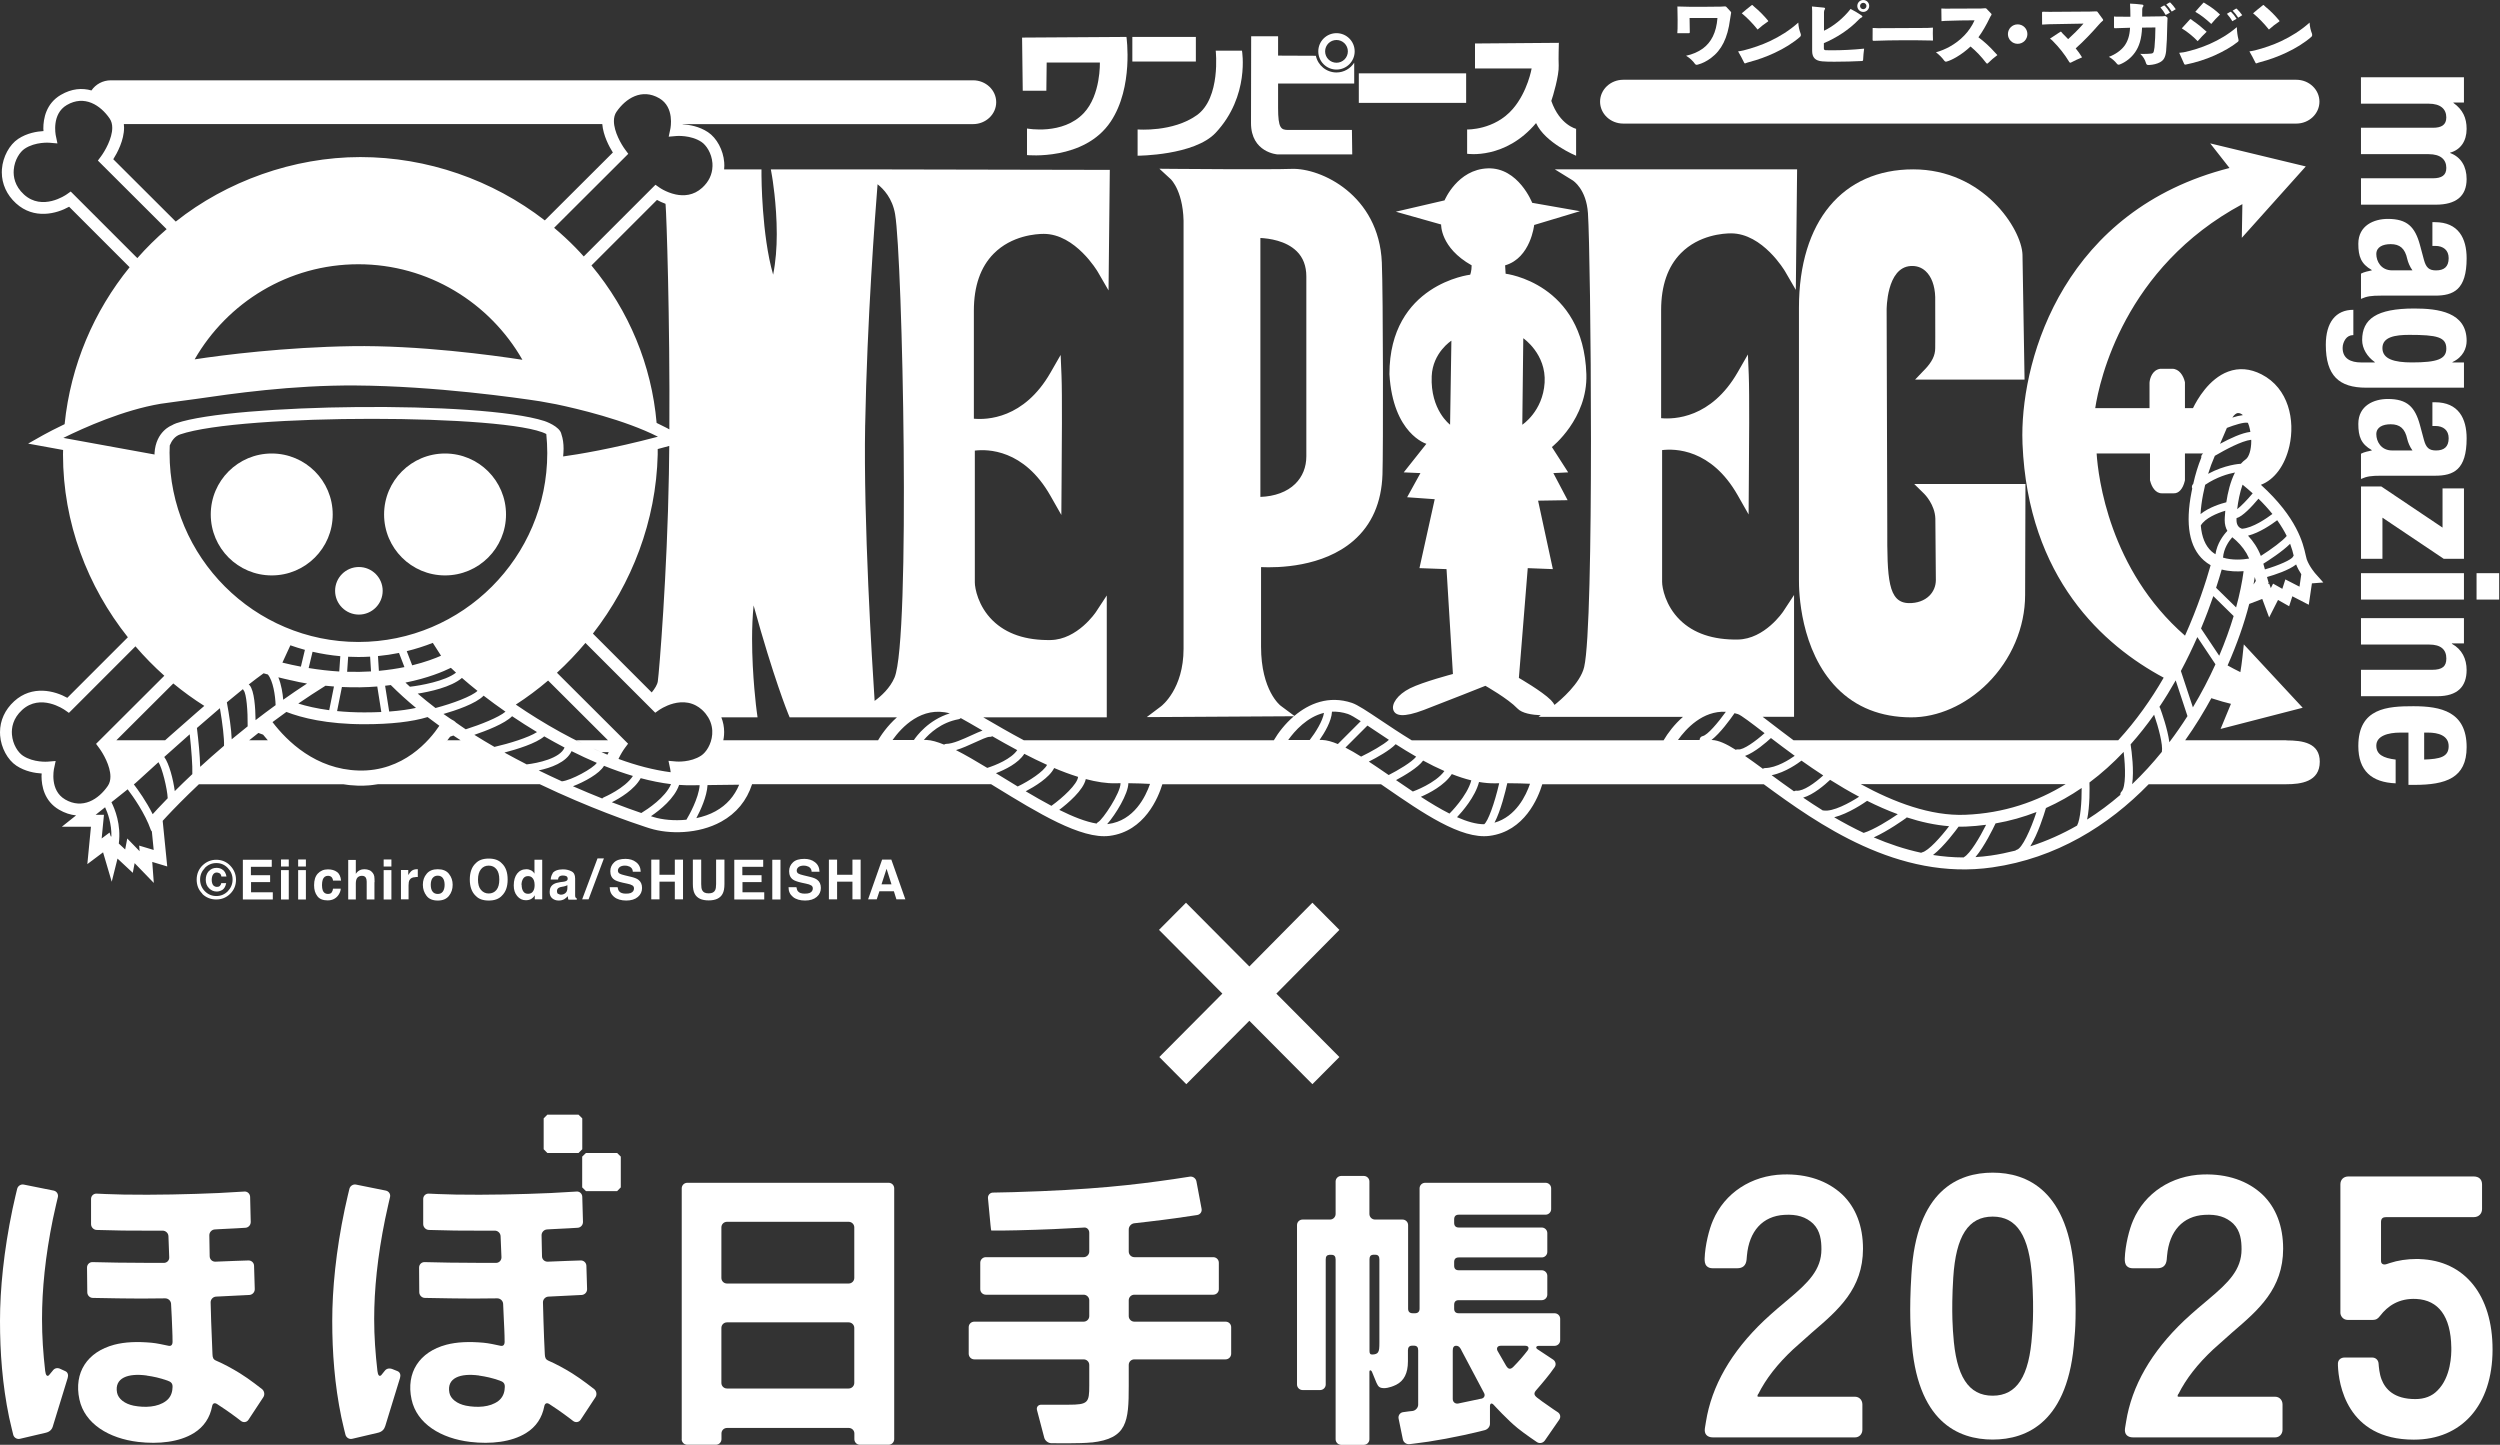 <svg width="1142" height="660" viewBox="0 0 1142 660" fill="none" xmlns="http://www.w3.org/2000/svg">
<rect x="0" y="0" width="1142" height="660" fill="#333333" stroke="none"/>
<path d="M541.907 495.257L529.576 482.852L558.373 453.885L529.429 424.768L541.76 412.364L570.704 441.481L599.501 412.364L611.831 424.768L583.035 453.885L611.831 482.852L599.501 495.257L570.704 466.289L541.907 495.257Z" fill="white"/>
<g clip-path="url(#clip0_1057_1856)">
<path d="M250.427 621.517C253.906 623.022 257.665 625.041 261.304 627.299C265.544 629.912 271.422 634.545 271.422 634.545C272.502 635.417 272.782 637.08 272.022 638.228L265.224 648.564C264.464 649.712 262.944 649.95 261.824 649.118C261.824 649.118 259.665 647.415 257.665 645.99C256.266 644.92 254.026 643.416 250.907 641.356C249.827 640.683 248.907 640.96 248.627 642.386C247.627 647.574 244.948 651.771 240.229 654.662C233.59 658.741 224.232 659.77 214.794 658.662C201.517 657.078 190.4 650.425 188 639.258C185.361 626.942 191.599 617.557 203.877 614.27C208.756 613.003 214.274 612.766 220.873 613.36C223.113 613.558 226.472 614.27 228.591 614.746C229.791 615.023 230.511 614.389 230.511 612.924C230.511 609.162 230.271 605.558 230.111 601.836C229.991 598.945 229.831 595.579 229.831 595.579C229.751 594.193 228.551 593.085 227.152 593.085C227.152 593.085 221.953 593.164 218.354 593.164C214.075 593.164 209.915 593.164 205.596 593.085C201.237 593.045 194.119 592.887 194.119 592.887C192.679 592.887 191.559 591.699 191.519 590.313L191.439 579.027C191.439 577.601 192.559 576.492 193.959 576.532C193.959 576.532 200.877 576.69 205.316 576.769C212.795 576.888 226.592 576.888 226.592 576.888C227.992 576.888 229.071 575.74 229.071 574.354L228.671 564.692C228.631 563.306 227.432 562.157 226.032 562.157C226.032 562.157 214.594 562.197 207.836 562.118C202.837 562.038 195.918 561.84 195.918 561.84C194.519 561.801 193.319 560.573 193.319 559.187V547.664C193.319 546.278 194.479 545.169 195.878 545.248C195.878 545.248 202.837 545.605 208.316 545.684C222.153 545.921 238.389 545.565 251.667 544.971C257.025 544.694 263.384 544.298 263.384 544.298C264.784 544.179 265.943 545.288 265.983 546.674L266.303 558.158C266.343 559.583 265.224 560.811 263.824 560.85C263.824 560.85 256.905 561.286 251.906 561.484C250.427 561.563 249.907 561.603 249.907 561.603C248.507 561.682 247.387 562.87 247.387 564.256L247.587 573.879C247.587 575.304 248.787 576.373 250.187 576.334C250.187 576.334 255.466 576.136 259.185 575.977C263.984 575.819 265.224 575.779 265.224 575.779C266.623 575.7 267.823 576.809 267.863 578.195L268.183 588.847C268.223 590.273 267.103 591.461 265.704 591.54L250.507 592.293C249.107 592.372 247.987 593.56 248.027 594.946C248.027 594.946 248.147 600.014 248.267 603.618C248.427 608.924 248.627 613.874 248.867 618.587C248.947 620.091 249.187 620.963 250.467 621.517M218.794 628.328C210.275 627.18 203.997 629.397 205.276 636.169C205.796 639.02 208.796 641.277 212.835 642.109C217.914 643.099 223.832 642.861 227.632 639.97C229.191 638.782 230.191 637.04 230.471 634.981L230.591 633.595C230.671 631.892 229.871 631.179 228.192 630.625C224.672 629.397 222.073 628.843 218.834 628.368" fill="white"/>
<path d="M311.374 657.434C311.374 658.82 312.534 659.968 313.933 659.968H327.01C328.41 659.968 329.57 658.82 329.57 657.434V654.78C329.57 653.394 330.69 652.286 332.129 652.286H387.718C389.117 652.286 390.277 653.394 390.277 654.78V657.434C390.277 658.82 391.397 659.968 392.836 659.968H405.914C407.313 659.968 408.473 658.82 408.473 657.434V542.832C408.473 541.407 407.353 540.298 405.914 540.298H313.973C312.574 540.298 311.414 541.407 311.414 542.832V657.473M332.089 586.313C330.65 586.313 329.53 585.164 329.53 583.778V560.652C329.53 559.266 330.65 558.118 332.089 558.118H387.678C389.077 558.118 390.237 559.266 390.237 560.652V583.778C390.237 585.164 389.077 586.313 387.678 586.313H332.089ZM387.678 604.053C389.077 604.053 390.237 605.202 390.237 606.588V631.733C390.237 633.119 389.077 634.268 387.678 634.268H332.089C330.65 634.268 329.53 633.119 329.53 631.733V606.588C329.53 605.202 330.65 604.053 332.089 604.053H387.678Z" fill="white"/>
<path d="M175.963 651.454C175.603 652.682 174.723 653.988 172.723 654.464L160.926 657.236C159.566 657.592 158.166 656.721 157.806 655.374C157.806 655.374 156.647 650.86 155.927 647.415C152.847 632.486 151.768 617.794 151.768 603.38C151.768 588.966 153.447 571.463 157.486 552.297C158.286 548.455 159.606 543.07 159.606 543.07C159.926 541.724 161.326 540.813 162.685 541.13L176.242 543.862C177.602 544.139 178.522 545.485 178.162 546.832C178.162 546.832 176.762 552.811 175.923 556.89C172.443 573.958 170.924 589.045 170.924 602.549C170.924 610.548 171.484 618.19 172.403 626.229C172.643 628.288 173.283 628.922 174.123 628.209L175.723 626.229C176.562 625.081 177.922 624.883 179.242 625.398L181.521 626.308C182.841 626.823 183.121 628.17 182.721 629.476L175.963 651.494" fill="white"/>
<path d="M98.659 621.517C102.178 623.022 105.897 625.041 109.577 627.299C113.856 629.912 119.695 634.545 119.695 634.545C120.774 635.417 121.054 637.08 120.294 638.228L113.496 648.564C112.736 649.712 111.216 649.95 110.097 649.118C110.097 649.118 107.937 647.415 105.937 645.99C104.498 644.92 102.298 643.416 99.139 641.356C98.059 640.683 97.139 640.96 96.899 642.386C95.9 647.574 93.18 651.771 88.501 654.662C81.863 658.741 72.505 659.77 63.067 658.662C49.789 657.078 38.672 650.425 36.272 639.258C33.633 626.942 39.871 617.557 52.189 614.27C57.068 613.003 62.547 612.766 69.185 613.36C71.425 613.558 74.784 614.27 76.944 614.746C78.103 615.023 78.823 614.389 78.823 612.924C78.823 609.162 78.583 605.558 78.463 601.836C78.343 598.945 78.143 595.579 78.143 595.579C78.063 594.193 76.864 593.085 75.464 593.085C75.464 593.085 70.265 593.164 66.626 593.164C62.347 593.164 58.188 593.164 53.868 593.085C49.509 593.045 42.431 592.887 42.431 592.887C40.991 592.887 39.871 591.699 39.871 590.313L39.752 579.027C39.752 577.601 40.871 576.492 42.271 576.532C42.271 576.532 49.19 576.69 53.629 576.769C61.107 576.888 74.864 576.888 74.864 576.888C76.264 576.888 77.383 575.74 77.303 574.354L76.944 564.692C76.904 563.306 75.704 562.157 74.264 562.157C74.264 562.157 62.827 562.197 56.108 562.118C51.109 562.038 44.151 561.84 44.151 561.84C42.751 561.801 41.591 560.573 41.591 559.187V547.664C41.591 546.278 42.751 545.169 44.151 545.248C44.151 545.248 51.109 545.605 56.588 545.684C70.425 545.921 86.622 545.565 99.899 544.971C105.258 544.694 111.616 544.298 111.616 544.298C113.016 544.179 114.176 545.288 114.256 546.674L114.536 558.158C114.576 559.583 113.456 560.811 112.056 560.85C112.056 560.85 105.138 561.286 100.179 561.484C98.659 561.563 98.139 561.603 98.139 561.603C96.739 561.682 95.62 562.87 95.62 564.256L95.78 573.879C95.82 575.304 96.979 576.373 98.379 576.334C98.379 576.334 103.698 576.136 107.377 575.977C112.136 575.819 113.416 575.779 113.416 575.779C114.856 575.7 116.015 576.809 116.055 578.195L116.375 588.847C116.415 590.273 115.295 591.461 113.896 591.54L98.699 592.293C97.299 592.372 96.18 593.56 96.219 594.946C96.219 594.946 96.379 600.014 96.46 603.618C96.659 608.924 96.859 613.874 97.059 618.587C97.099 620.091 97.379 620.963 98.659 621.517ZM66.986 628.328C58.508 627.18 52.189 629.397 53.469 636.169C54.029 639.02 56.988 641.277 61.027 642.109C66.106 643.099 72.025 642.861 75.824 639.97C77.424 638.782 78.423 637.04 78.703 634.981L78.823 633.595C78.903 631.892 78.063 631.179 76.424 630.625C72.865 629.397 70.305 628.843 67.026 628.368" fill="white"/>
<path d="M24.195 651.454C23.835 652.682 22.995 653.988 20.956 654.464L9.158 657.236C7.798 657.592 6.359 656.721 6.039 655.374C6.039 655.374 4.919 650.86 4.159 647.415C1.08 632.486 0 617.794 0 603.38C0 588.966 1.72 571.463 5.719 552.297C6.519 548.455 7.838 543.07 7.838 543.07C8.158 541.724 9.558 540.813 10.918 541.13L24.515 543.862C25.875 544.139 26.754 545.485 26.434 546.832C26.434 546.832 24.995 552.811 24.155 556.89C20.676 573.958 19.196 589.045 19.196 602.549C19.196 610.548 19.716 618.19 20.636 626.229C20.876 628.288 21.555 628.922 22.355 628.209L23.995 626.229C24.795 625.081 25.915 624.685 27.234 625.16L29.754 626.308C31.033 626.823 31.313 628.17 30.913 629.476L24.155 651.494" fill="white"/>
<path d="M498.694 658.939C514.93 657.117 515.61 649.396 515.61 633.041V623.497C515.61 622.072 516.73 620.963 518.17 620.963H559.841C561.241 620.963 562.4 619.815 562.4 618.389V606.272C562.4 604.846 561.281 603.737 559.841 603.737H518.17C516.77 603.737 515.61 602.589 515.61 601.203V593.956C515.61 592.57 516.73 591.422 518.17 591.422H554.202C555.602 591.422 556.762 590.313 556.762 588.927V576.809C556.762 575.384 555.602 574.275 554.202 574.275H518.17C516.77 574.275 515.61 573.127 515.61 571.701V561.603C515.61 560.217 516.73 558.95 518.13 558.792C518.13 558.792 529.207 557.564 536.846 556.495C540.805 555.94 546.844 555.03 546.844 555.03C548.243 554.832 549.163 553.525 548.883 552.178L546.524 539.625C546.244 538.239 544.924 537.289 543.524 537.487C543.524 537.487 539.285 538.16 536.046 538.635C518.33 541.209 498.774 543.546 462.862 544.575C459.302 544.694 453.623 544.773 453.623 544.773C452.224 544.773 451.184 545.961 451.304 547.347L452.464 559.623C452.584 561.009 452.744 562.118 452.864 562.118C452.984 562.118 454.223 562.118 455.623 562.118C455.623 562.118 460.902 562.118 464.661 561.999C476.379 561.722 486.936 561.247 494.095 560.811L495.295 560.732C496.534 560.653 497.574 561.722 497.574 563.108V571.701C497.574 573.087 496.414 574.275 495.015 574.275H450.344C448.944 574.275 447.785 575.384 447.785 576.809V588.927C447.785 590.313 448.944 591.422 450.344 591.422H495.015C496.414 591.422 497.574 592.61 497.574 593.956V601.203C497.574 602.589 496.414 603.737 495.015 603.737H445.065C443.626 603.737 442.506 604.846 442.506 606.272V618.389C442.506 619.815 443.666 620.963 445.065 620.963H495.015C496.414 620.963 497.574 622.072 497.574 623.497V632.962C497.574 640.723 497.054 641.674 488.056 641.674H475.619C474.219 641.674 473.339 642.782 473.699 644.129L477.019 656.761C477.378 658.107 478.778 659.216 480.218 659.256C480.218 659.256 493.615 659.493 498.694 658.899" fill="white"/>
<path d="M626.627 626.427L628.786 631.694C629.626 633.555 630.266 634.07 632.306 634.11C632.306 634.11 634.465 634.189 637.784 632.565C641.304 630.783 643.143 627.338 643.143 621.874V616.844C643.143 615.458 643.783 614.706 645.063 614.706H646.063C647.302 614.785 647.822 615.458 647.822 616.844V641.673C647.822 643.02 646.663 644.327 645.303 644.525C645.303 644.525 642.263 644.841 640.904 645.079C639.544 645.277 638.624 646.584 638.864 647.93L640.824 657.513C641.104 658.899 642.463 659.85 643.863 659.691C643.863 659.691 649.062 659.058 652.581 658.543C657.94 657.711 663.019 656.761 668.538 655.573C674.137 654.385 678.136 653.316 678.136 653.316C679.496 652.999 680.615 651.771 680.615 650.425V642.386C680.615 641 681.415 640.723 682.335 641.753C682.335 641.753 688.734 648.762 693.333 652.444C696.772 655.216 702.051 658.741 702.051 658.741C703.251 659.533 704.81 659.216 705.65 658.068L712.249 648.524C713.088 647.376 712.768 645.831 711.569 645.079C711.569 645.079 708.849 643.337 704.45 640.169C702.891 639.02 702.131 638.426 702.131 638.426C700.611 637.199 700.571 636.327 701.851 634.902C701.851 634.902 705.57 630.665 708.05 627.417C709.089 626.031 710.129 624.566 710.129 624.566C710.969 623.418 710.649 621.874 709.489 621.082L702.251 616.29C701.451 615.736 701.571 614.785 702.971 614.785H710.129C711.529 614.785 712.689 613.637 712.689 612.251V602.43C712.689 601.044 711.569 599.896 710.129 599.896H666.378C664.979 599.896 664.259 599.183 664.259 597.797V596.055C664.259 594.629 664.979 593.916 666.378 593.916H704.29C705.69 593.916 706.81 592.768 706.81 591.382V582.789C706.81 581.403 705.65 580.254 704.29 580.254H666.378C664.979 580.254 664.259 579.581 664.259 578.156V576.492C664.259 575.106 664.979 574.394 666.378 574.394H704.29C705.69 574.394 706.81 573.245 706.81 571.859V563.266C706.81 561.88 705.65 560.732 704.29 560.732H666.378C664.979 560.732 664.259 559.979 664.259 558.593V557.009C664.259 555.584 664.979 554.871 666.378 554.871H706.01C707.41 554.871 708.569 553.723 708.569 552.337V542.833C708.569 541.407 707.41 540.298 706.01 540.298H651.022C649.622 540.298 648.462 541.407 648.462 542.833V597.797C648.462 599.183 647.702 599.896 646.343 599.896H645.383C643.943 599.896 643.223 599.183 643.223 597.797V559.623C643.223 558.197 642.064 557.089 640.664 557.089H628.107C626.707 557.089 625.547 555.94 625.547 554.554V539.704C625.547 538.318 624.387 537.17 622.988 537.17H612.67C611.27 537.17 610.11 538.318 610.11 539.704V554.554C610.11 555.94 608.951 557.089 607.591 557.089H595.034C593.634 557.089 592.474 558.197 592.474 559.623V632.447C592.474 633.793 593.594 634.981 595.034 634.981H603.032C604.432 634.981 605.591 633.833 605.591 632.447V575.304C605.591 573.958 606.071 573.324 607.231 573.206H608.271C609.51 573.206 610.11 573.918 610.11 575.304V657.474C610.11 658.86 611.27 660.008 612.67 660.008H622.988C624.387 660.008 625.547 658.86 625.547 657.474V626.705C625.547 625.596 626.387 625.913 626.587 626.467M630.106 613.32C630.106 615.656 630.026 617.003 629.466 617.755C629.026 618.389 628.266 618.666 627.027 618.745C625.947 618.824 625.587 618.31 625.587 617.201V575.265C625.587 573.958 626.027 573.324 627.147 573.166H628.267C629.506 573.166 630.106 573.879 630.106 575.265V613.32ZM676.656 638.901L666.138 641.119C664.739 641.396 663.619 640.446 663.619 639.06V616.924C663.619 615.498 664.099 614.746 665.179 614.746C666.458 614.746 667.178 615.815 667.738 617.122L677.856 636.209C678.576 637.397 678.056 638.624 676.656 638.941M697.852 616.844C697.852 616.844 697.612 617.201 696.412 618.666C694.252 621.398 691.253 624.408 691.253 624.408C689.813 625.833 688.854 625.239 688.094 624.051L684.055 617.042C683.455 615.775 684.095 614.746 685.494 614.746H696.732C698.132 614.746 698.652 615.696 697.852 616.844Z" fill="white"/>
<path d="M265.983 524.973L264.264 526.676H250.027L248.347 524.973V510.876L250.027 509.173H264.264L265.983 510.876V524.973Z" fill="white"/>
<path d="M283.58 542.397L281.9 544.1H267.663L265.943 542.397V528.339L267.663 526.676H281.9L283.58 528.339V542.397Z" fill="white"/>
<path d="M1105.17 575.106C1104.73 575.106 1104.25 575.106 1103.81 575.106C1099.61 575.106 1095.17 575.779 1091.77 576.928C1091.25 577.126 1090.45 577.363 1090.45 577.363C1089.61 577.68 1088.81 577.72 1088.29 577.363C1087.77 577.007 1087.65 576.611 1087.65 575.7V558.237C1087.65 556.534 1088.53 555.979 1090.01 555.979H1130.08C1132.24 555.979 1133.8 554.435 1133.8 552.297V541.09C1133.8 538.754 1132.4 537.407 1129.96 537.407H1072.73C1070.57 537.407 1069.09 538.833 1069.09 541.011V599.737C1069.09 600.846 1070.09 602.945 1072.49 602.945H1083.65C1085.61 602.945 1086.25 602.311 1087.29 601.004C1090.61 596.688 1095.77 592.926 1103.81 593.361C1113.84 593.916 1119.52 601.202 1119.76 615.498C1119.84 618.784 1119.6 629.08 1113.44 635.179C1110.92 637.792 1107.52 639.099 1103.33 639.099C1093.57 639.099 1089.61 634.545 1087.89 630.11C1086.89 627.496 1086.65 624.447 1086.53 622.824C1086.41 621.2 1085.13 620.131 1083.73 620.131H1070.93C1069.61 620.131 1068.17 620.883 1067.97 622.626V623.893C1068.29 631.813 1071.77 657.632 1102.65 657.632C1124.44 657.632 1138.56 641.99 1138.6 616.527C1138.64 591.619 1125.84 575.779 1105.2 575.146L1105.17 575.106Z" fill="white"/>
<path d="M910.247 535.665C894.53 535.665 875.374 543.743 873.134 582.155C872.055 599.143 872.854 608.726 873.134 611.182C875.374 649.554 894.57 657.592 910.247 657.592C925.923 657.592 945.079 649.554 947.599 611.38C947.878 608.845 948.678 599.222 947.599 582.155C945.159 543.743 925.923 535.665 910.247 535.665ZM892.25 583.581C893.45 564.573 899.169 555.742 910.247 555.742C921.324 555.742 927.003 564.573 928.243 583.581C929.322 599.856 928.243 609.598 928.243 609.677C927.003 628.724 921.284 637.555 910.247 637.555C899.209 637.555 893.49 628.724 892.25 609.677C892.25 609.598 891.211 599.856 892.25 583.581Z" fill="white"/>
<path d="M803.189 636.802C806.669 629.833 811.907 623.101 819.146 616.329L827.904 608.528C839.781 598.351 850.979 588.728 851.019 570.433C851.019 560.137 847.74 551.584 841.581 545.683C834.823 539.347 825.505 536.179 814.467 536.496C800.03 536.932 787.793 544.971 782.474 557.524C780.714 561.563 778.874 568.849 778.674 574.947C778.674 575.977 778.674 577.442 779.674 578.393C780.314 579.026 781.194 579.343 782.354 579.343H793.511C796.111 579.343 797.55 578.076 797.83 575.462C797.95 574.512 797.99 573.601 797.99 573.601C798.99 562.315 805.229 555.504 815.067 554.95C820.865 554.593 824.945 555.86 828.264 558.989C831.583 562.315 832.023 566.79 832.023 570.71C832.023 580.056 825.904 585.956 817.266 593.242C814.227 595.777 810.108 599.222 805.829 603.222C790.792 617.517 781.874 633.08 779.274 649.474C779.274 649.474 778.994 650.979 778.794 652.404C778.595 653.751 778.834 654.78 779.474 655.493C780.114 656.206 781.114 656.602 782.474 656.602H847.38C849.299 656.602 850.739 655.097 850.739 653.078V641.554C850.739 639.534 849.299 638.03 847.38 638.03H803.429C803.069 638.03 802.869 637.95 802.829 637.871C802.789 637.792 802.749 637.436 803.109 636.802H803.189Z" fill="white"/>
<path d="M995.108 636.802C998.588 629.833 1003.83 623.101 1011.07 616.329L1019.82 608.528C1031.7 598.351 1042.9 588.728 1042.94 570.433C1042.94 560.137 1039.66 551.584 1033.5 545.683C1026.78 539.347 1017.42 536.179 1006.39 536.496C991.949 536.932 979.712 544.971 974.393 557.524C972.633 561.563 970.794 568.849 970.594 574.947C970.594 575.977 970.594 577.442 971.593 578.393C972.233 579.026 973.113 579.343 974.273 579.343H985.431C988.03 579.343 989.47 578.076 989.75 575.462C989.87 574.512 989.91 573.601 989.91 573.601C990.909 562.315 997.148 555.504 1006.99 554.95C1012.78 554.593 1016.86 555.86 1020.18 558.989C1023.5 562.315 1023.94 566.79 1023.94 570.71C1023.94 580.056 1017.82 585.956 1009.19 593.242C1005.99 595.935 1001.99 599.262 997.748 603.222C982.711 617.517 973.793 633.08 971.194 649.474C971.194 649.474 970.914 650.979 970.714 652.404C970.514 653.751 970.754 654.78 971.394 655.493C972.033 656.206 973.033 656.602 974.393 656.602H1039.3C1041.22 656.602 1042.66 655.097 1042.66 653.078V641.554C1042.66 639.534 1041.22 638.03 1039.3 638.03H995.348C994.989 638.03 994.789 637.95 994.749 637.871C994.709 637.792 994.669 637.436 995.028 636.802H995.108Z" fill="white"/>
</g>
<path d="M92.424 408.215C90.655 406.503 89.838 404.312 89.838 401.778C89.838 399.245 90.791 396.917 92.629 395.205C94.398 393.562 96.44 392.74 98.823 392.74C101.205 392.74 103.451 393.63 105.153 395.411C106.854 397.191 107.807 399.313 107.807 401.847C107.807 404.38 106.923 406.571 105.085 408.352C103.315 410.063 101.205 410.885 98.755 410.885C96.304 410.885 94.058 409.995 92.356 408.283L92.424 408.215ZM93.582 396.506C92.152 398.012 91.403 399.724 91.403 401.778C91.403 403.832 92.152 405.681 93.582 407.119C95.011 408.557 96.781 409.31 98.823 409.31C100.865 409.31 102.634 408.557 104.064 407.119C105.493 405.613 106.242 403.832 106.242 401.778C106.242 399.724 105.493 398.012 104.064 396.506C102.634 395 100.865 394.247 98.823 394.247C96.781 394.247 95.011 395 93.513 396.506H93.582ZM95.351 398.012C96.236 396.985 97.393 396.438 98.891 396.438C99.844 396.438 100.66 396.643 101.341 397.054C102.498 397.67 103.179 398.834 103.451 400.409H101.137C101.001 399.656 100.728 399.108 100.252 398.903C99.844 398.697 99.435 398.56 99.027 398.56C98.346 398.56 97.802 398.834 97.393 399.382C96.985 399.93 96.713 400.82 96.713 401.915C96.713 403.011 96.985 403.832 97.393 404.38C97.87 404.86 98.414 405.133 99.095 405.133C99.707 405.133 100.184 404.996 100.456 404.654C100.797 404.312 101.001 403.901 101.069 403.422H103.315C103.043 404.86 102.498 405.818 101.681 406.434C100.797 406.982 99.912 407.256 99.027 407.256C97.665 407.256 96.508 406.777 95.487 405.75C94.466 404.723 93.99 403.49 93.99 401.847C93.99 400.34 94.398 399.108 95.283 398.012H95.351Z" fill="white"/>
<path d="M123.458 402.942H114.678V407.598H124.616V410.885H110.934V392.74H124.139V395.958H114.61V399.793H123.39V402.942H123.458Z" fill="white"/>
<path d="M131.908 392.609V395.828H128.368V392.609H131.908ZM131.908 397.471V410.891H128.368V397.471H131.908Z" fill="white"/>
<path d="M139.733 392.609V395.828H136.193V392.609H139.733ZM139.733 397.471V410.891H136.193V397.471H139.733Z" fill="white"/>
<path d="M155.661 402.258H152.122C152.122 401.779 151.917 401.3 151.645 400.889C151.237 400.341 150.624 400.067 149.807 400.067C148.65 400.067 147.833 400.684 147.425 401.848C147.221 402.464 147.085 403.285 147.085 404.312C147.085 405.34 147.221 406.093 147.425 406.709C147.833 407.804 148.65 408.352 149.739 408.352C150.556 408.352 151.169 408.147 151.509 407.668C151.849 407.188 152.054 406.64 152.122 405.956H155.661C155.593 407.051 155.185 408.01 154.504 408.968C153.415 410.475 151.781 411.296 149.671 411.296C147.561 411.296 145.928 410.68 144.975 409.379C143.954 408.078 143.477 406.435 143.477 404.381C143.477 402.053 144.022 400.273 145.179 399.04C146.336 397.808 147.833 397.123 149.807 397.123C151.509 397.123 152.87 397.534 153.891 398.287C154.98 399.04 155.593 400.341 155.797 402.258H155.661Z" fill="white"/>
<path d="M171.044 403.016V410.89H167.505V402.742C167.505 401.989 167.368 401.441 167.164 401.03C166.824 400.414 166.279 400.071 165.326 400.071C164.374 400.071 163.693 400.414 163.216 400.962C162.74 401.578 162.536 402.468 162.536 403.632V410.89H159.064V392.813H162.536V399.181C163.012 398.428 163.625 397.88 164.305 397.538C164.986 397.196 165.667 397.059 166.415 397.059C167.232 397.059 167.981 397.196 168.662 397.469C169.342 397.743 169.887 398.223 170.295 398.77C170.636 399.25 170.908 399.798 170.976 400.345C171.044 400.893 171.112 401.715 171.112 402.947L171.044 403.016Z" fill="white"/>
<path d="M178.795 392.609V395.828H175.256V392.609H178.795ZM178.795 397.471V410.891H175.256V397.471H178.795Z" fill="white"/>
<path d="M189.829 400.689C188.4 400.689 187.515 401.168 187.038 402.058C186.766 402.606 186.63 403.359 186.63 404.454V410.822H183.159V397.402H186.494V399.73C187.038 398.84 187.515 398.224 187.923 397.881C188.604 397.333 189.421 397.06 190.442 397.06C190.51 397.06 190.578 397.06 190.578 397.06C190.578 397.06 190.714 397.06 190.85 397.06V400.62C190.85 400.62 190.442 400.62 190.237 400.62C190.033 400.62 189.897 400.62 189.829 400.62V400.689Z" fill="white"/>
<path d="M205.075 399.182C206.232 400.62 206.776 402.263 206.776 404.181C206.776 406.098 206.232 407.809 205.075 409.247C203.917 410.685 202.216 411.37 199.97 411.37C197.723 411.37 195.954 410.685 194.865 409.247C193.776 407.809 193.163 406.166 193.163 404.181C193.163 402.195 193.707 400.552 194.865 399.182C196.022 397.744 197.723 397.06 199.97 397.06C202.216 397.06 203.986 397.744 205.075 399.182ZM199.97 400.004C198.949 400.004 198.2 400.346 197.587 401.099C197.043 401.853 196.77 402.88 196.77 404.181C196.77 405.481 197.043 406.577 197.587 407.262C198.132 408.015 198.949 408.357 199.97 408.357C200.991 408.357 201.739 408.015 202.284 407.262C202.828 406.509 203.101 405.481 203.101 404.181C203.101 402.88 202.828 401.784 202.284 401.099C201.739 400.346 200.923 400.004 199.97 400.004Z" fill="white"/>
<path d="M223.25 411.368C220.663 411.368 218.689 410.683 217.328 409.246C215.49 407.534 214.605 405 214.605 401.782C214.605 398.564 215.49 395.962 217.328 394.319C218.689 392.881 220.663 392.196 223.25 392.196C225.836 392.196 227.81 392.881 229.172 394.319C231.009 395.962 231.894 398.496 231.894 401.782C231.894 405.069 231.009 407.534 229.172 409.246C227.81 410.683 225.836 411.368 223.25 411.368ZM226.789 406.507C227.674 405.411 228.083 403.836 228.083 401.782C228.083 399.728 227.674 398.153 226.789 397.058C225.904 395.962 224.747 395.414 223.25 395.414C221.752 395.414 220.595 395.962 219.71 397.058C218.826 398.153 218.349 399.728 218.349 401.782C218.349 403.836 218.757 405.411 219.71 406.507C220.663 407.602 221.82 408.15 223.25 408.15C224.679 408.15 225.904 407.602 226.789 406.507Z" fill="white"/>
<path d="M247.683 392.74V410.816H244.28V408.968C243.803 409.789 243.191 410.337 242.578 410.68C241.966 411.022 241.149 411.227 240.196 411.227C238.63 411.227 237.337 410.611 236.248 409.31C235.159 408.009 234.683 406.434 234.683 404.449C234.683 402.189 235.227 400.34 236.248 399.04C237.269 397.739 238.699 397.054 240.468 397.054C241.285 397.054 241.966 397.259 242.646 397.602C243.259 397.944 243.803 398.423 244.144 399.108V392.74H247.683ZM238.29 404.243C238.29 405.476 238.562 406.503 239.039 407.188C239.515 407.941 240.264 408.283 241.217 408.283C242.17 408.283 242.987 407.941 243.463 407.188C244.008 406.434 244.212 405.476 244.212 404.312C244.212 402.668 243.804 401.504 242.987 400.82C242.51 400.409 241.898 400.204 241.217 400.204C240.196 400.204 239.447 400.614 238.971 401.368C238.494 402.121 238.222 403.079 238.222 404.243H238.29Z" fill="white"/>
<path d="M252.377 398.903C253.262 397.739 254.896 397.123 257.142 397.123C258.571 397.123 259.864 397.397 261.022 398.013C262.179 398.561 262.723 399.656 262.723 401.3V407.462C262.723 407.873 262.723 408.421 262.723 409.037C262.723 409.516 262.791 409.79 262.927 409.996C263.064 410.132 263.2 410.269 263.472 410.406V410.954H259.66C259.66 410.954 259.456 410.406 259.456 410.201C259.456 409.996 259.388 409.722 259.388 409.379C258.911 409.927 258.367 410.338 257.754 410.749C257.006 411.16 256.189 411.365 255.236 411.365C254.011 411.365 253.058 411.023 252.241 410.338C251.424 409.653 251.084 408.695 251.084 407.394C251.084 405.75 251.696 404.586 252.99 403.833C253.67 403.422 254.691 403.148 256.053 402.943L257.21 402.806C257.822 402.738 258.299 402.601 258.571 402.464C259.048 402.258 259.32 401.916 259.32 401.437C259.32 400.889 259.116 400.478 258.775 400.273C258.367 400.067 257.822 399.93 257.142 399.93C256.325 399.93 255.712 400.136 255.372 400.547C255.1 400.82 254.964 401.231 254.896 401.779H251.56C251.628 400.615 251.969 399.656 252.513 398.903H252.377ZM254.964 408.284C254.964 408.284 255.712 408.695 256.189 408.695C256.938 408.695 257.618 408.489 258.231 408.01C258.843 407.531 259.184 406.777 259.184 405.613V404.312C259.184 404.312 258.775 404.586 258.503 404.655C258.299 404.723 257.959 404.792 257.55 404.929L256.801 405.066C256.053 405.203 255.508 405.34 255.236 405.545C254.691 405.887 254.419 406.367 254.419 407.051C254.419 407.668 254.623 408.078 254.896 408.352L254.964 408.284Z" fill="white"/>
<path d="M265.929 410.821L272.94 392.129H275.867L268.856 410.821H265.997H265.929Z" fill="white"/>
<path d="M285.869 408.218C286.754 408.218 287.502 408.15 288.047 407.944C289.068 407.534 289.612 406.849 289.612 405.822C289.612 405.206 289.34 404.726 288.864 404.452C288.319 404.11 287.502 403.836 286.413 403.631L284.507 403.22C282.67 402.809 281.308 402.33 280.628 401.85C279.402 401.029 278.79 399.728 278.79 397.948C278.79 396.304 279.402 395.003 280.56 393.908C281.717 392.812 283.486 392.333 285.733 392.333C287.638 392.333 289.272 392.812 290.565 393.839C291.927 394.866 292.607 396.304 292.675 398.221H289.068C289.068 397.126 288.523 396.373 287.638 395.893C287.026 395.62 286.345 395.414 285.46 395.414C284.507 395.414 283.691 395.62 283.146 396.03C282.602 396.441 282.261 396.989 282.261 397.674C282.261 398.29 282.533 398.838 283.146 399.112C283.486 399.317 284.303 399.591 285.46 399.865L288.591 400.618C289.953 400.96 290.974 401.371 291.654 401.919C292.743 402.741 293.288 403.973 293.288 405.616C293.288 407.26 292.675 408.629 291.382 409.725C290.089 410.82 288.319 411.368 286.073 411.368C283.827 411.368 281.853 410.82 280.56 409.725C279.198 408.629 278.518 407.191 278.518 405.274H282.125C282.261 406.096 282.465 406.712 282.806 407.123C283.418 407.876 284.439 408.218 285.937 408.218H285.869Z" fill="white"/>
<path d="M308.258 410.822V402.743H301.247V410.822H297.503V392.678H301.247V399.593H308.258V392.678H312.001V410.822H308.258Z" fill="white"/>
<path d="M327.116 403.838V392.678H330.927V403.838C330.927 405.756 330.655 407.262 330.042 408.358C328.953 410.343 326.843 411.302 323.712 411.302C320.581 411.302 318.471 410.343 317.382 408.358C316.769 407.262 316.497 405.756 316.497 403.838V392.678H320.309V403.838C320.309 405.071 320.445 406.03 320.717 406.577C321.194 407.604 322.147 408.084 323.712 408.084C325.278 408.084 326.231 407.604 326.707 406.577C326.979 406.03 327.116 405.071 327.116 403.838Z" fill="white"/>
<path d="M347.948 402.942H339.167V407.598H349.105V410.885H335.424V392.74H348.629V395.958H339.099V399.793H347.88V402.942H347.948Z" fill="white"/>
<path d="M352.78 392.74H356.524V410.885H352.78V392.74Z" fill="white"/>
<path d="M367.552 408.218C368.437 408.218 369.186 408.15 369.73 407.944C370.751 407.534 371.296 406.849 371.296 405.822C371.296 405.206 371.023 404.726 370.547 404.452C370.002 404.11 369.186 403.836 368.097 403.631L366.191 403.22C364.353 402.809 362.992 402.33 362.311 401.85C361.086 401.029 360.473 399.728 360.473 397.948C360.473 396.304 361.086 395.003 362.243 393.908C363.4 392.812 365.17 392.333 367.416 392.333C369.322 392.333 370.955 392.812 372.249 393.839C373.61 394.866 374.291 396.304 374.359 398.221H370.751C370.751 397.126 370.207 396.373 369.322 395.893C368.709 395.62 368.028 395.414 367.144 395.414C366.191 395.414 365.374 395.62 364.829 396.03C364.285 396.441 363.944 396.989 363.944 397.674C363.944 398.29 364.217 398.838 364.829 399.112C365.17 399.317 365.986 399.591 367.144 399.865L370.275 400.618C371.636 400.96 372.657 401.371 373.338 401.919C374.427 402.741 374.971 403.973 374.971 405.616C374.971 407.26 374.359 408.629 373.065 409.725C371.772 410.82 370.002 411.368 367.756 411.368C365.51 411.368 363.536 410.82 362.243 409.725C360.881 408.629 360.201 407.191 360.201 405.274H363.808C363.944 406.096 364.149 406.712 364.489 407.123C365.102 407.876 366.123 408.218 367.62 408.218H367.552Z" fill="white"/>
<path d="M389.395 410.822V402.743H382.384V410.822H378.64V392.678H382.384V399.593H389.395V392.678H393.138V410.822H389.395Z" fill="white"/>
<path d="M408.323 407.125H401.72L400.495 410.822H396.547L402.945 392.678H407.166L413.564 410.822H409.48L408.323 407.125ZM407.234 403.975L404.987 396.854L402.673 403.975H407.234Z" fill="white"/>
<path d="M790.566 5.296C790.731 5.461 790.786 5.626 790.786 5.782C790.786 5.883 790.759 6.002 790.731 6.14C790.539 7.085 790.41 7.948 790.282 8.893C789.18 17.419 786.39 22.926 781.618 26.468C779.746 27.891 777.644 28.965 775.561 29.515C775.34 29.58 775.184 29.616 775.01 29.616C774.689 29.616 774.468 29.451 774.248 29.167C773.303 27.799 771.779 26.377 770.182 25.468C773.073 24.853 775.707 23.743 777.91 22.128C781.655 19.337 784.032 14.923 784.536 8.214H771.798C771.798 10.325 771.825 12.72 771.899 14.694C771.899 15.024 771.733 15.18 771.412 15.18C770.412 15.152 769.366 15.152 768.356 15.152C767.613 15.152 766.897 15.152 766.199 15.18C766.254 14.464 766.309 13.757 766.309 13.069C766.337 11.646 766.337 10.252 766.337 8.893C766.337 6.856 766.309 4.91 766.236 2.964C769.696 3.102 773.404 3.12 777.001 3.12C779.911 3.12 783.031 3.102 786.014 3.029C786.62 3.029 787.235 2.964 787.804 2.928H788.005C788.299 2.928 788.4 2.983 788.62 3.185L790.557 5.286L790.566 5.296Z" fill="white"/>
<path d="M822.266 16.831C819.063 19.621 815.006 22.117 810.766 24.09C806.847 25.935 803.057 27.293 798.863 28.395C798.211 28.56 797.734 28.753 797.321 28.918C797.238 28.945 797.183 28.945 797.11 28.945C796.944 28.945 796.807 28.854 796.752 28.688C795.944 27.064 794.971 25.155 793.962 23.466C794.778 23.375 795.614 23.209 796.467 23.017C800.487 22.007 804.892 20.493 808.462 18.804C813.06 16.629 817.438 13.94 821.458 10.315C821.55 12.26 821.972 13.912 822.523 15.335C822.596 15.564 822.66 15.757 822.66 15.95C822.66 16.308 822.523 16.601 822.266 16.831ZM807.609 9.828C806.058 10.838 804.268 12.233 802.882 13.499C800.57 10.645 798.202 8.176 795.641 6.075C797.1 4.836 798.596 3.551 800.12 2.403C800.23 2.312 800.331 2.284 800.377 2.284C800.487 2.284 800.542 2.312 800.615 2.403C800.836 2.605 801.038 2.835 801.359 3.101C803.552 4.909 805.709 7.084 807.646 9.415C807.71 9.516 807.737 9.58 807.737 9.645C807.737 9.709 807.71 9.773 807.6 9.837L807.609 9.828Z" fill="white"/>
<path d="M833.142 22.054C833.142 22.706 833.408 22.907 834.023 22.935C834.959 22.972 835.969 22.972 837.015 22.972C841.383 22.972 846.449 22.742 851.534 22.219C851.304 23.908 851.139 25.624 851.075 27.249C851.075 27.671 850.919 27.836 850.524 27.873C846.881 28.065 842.42 28.194 837.951 28.194C835.739 28.194 833.922 28.166 832.426 28.029C829.223 27.772 827.791 26.276 827.791 23.265V5.029C827.791 4.222 827.764 3.579 827.699 2.955L833.087 3.478C833.491 3.506 833.692 3.699 833.692 3.919C833.692 4.084 833.628 4.222 833.491 4.378C833.307 4.708 833.197 5.094 833.197 5.672V14.033C837.446 12.069 842.044 8.333 845.357 4.084C847.11 4.993 848.735 5.929 850.286 7.003C850.589 7.223 850.745 7.425 850.745 7.581C850.745 7.783 850.552 7.911 850.258 8.04C849.882 8.196 849.487 8.526 849.028 9.003C844.816 13.445 838.85 17.328 833.142 19.704V22.036V22.054ZM851.139 5.452C849.616 5.452 848.413 4.249 848.413 2.726C848.413 1.202 849.616 0 851.139 0C852.663 0 853.856 1.23 853.856 2.726C853.856 4.222 852.626 5.452 851.139 5.452ZM851.139 1.285C850.322 1.285 849.671 1.955 849.671 2.735C849.671 3.515 850.322 4.194 851.139 4.194C851.91 4.194 852.589 3.543 852.589 2.735C852.589 1.927 851.91 1.285 851.139 1.285Z" fill="white"/>
<path d="M878.718 12.773C880.14 12.773 881.563 12.746 882.958 12.617C882.912 13.526 882.912 14.434 882.912 15.306C882.912 16.38 882.958 17.417 882.994 18.518C878.259 18.39 873.716 18.39 869.109 18.39C864.767 18.39 860.748 18.482 856.076 18.647H855.911C855.471 18.647 855.397 18.518 855.397 18.06L855.425 12.773C856.076 12.838 856.746 12.874 857.811 12.874L878.699 12.773H878.718Z" fill="white"/>
<path d="M909.592 6.23C909.72 6.358 909.748 6.459 909.748 6.56C909.748 6.688 909.72 6.78 909.629 6.918C909.362 7.34 909.115 7.689 908.885 8.212C907.398 11.36 905.517 14.627 903.736 17.023C906.517 19.097 908.986 21.373 911.281 23.961C911.638 24.383 912.033 24.805 912.409 25.163C910.868 26.292 909.399 27.558 908.105 28.862C907.977 28.99 907.848 29.055 907.72 29.055C907.591 29.055 907.453 28.953 907.288 28.761C905.058 25.842 902.754 23.41 900.139 21.244C898.12 23.153 895.871 24.814 893.714 26.081C891.897 27.136 890.502 27.76 889.263 28.109C889.098 28.146 889.006 28.173 888.887 28.173C888.602 28.173 888.373 28.008 888.171 27.751C887.097 26.292 885.895 25.062 884.344 23.897C886.473 23.309 888.731 22.373 890.603 21.327C895.568 18.573 899.689 14.434 901.983 9.277L895.568 9.341C893.081 9.377 890.768 9.433 888.658 9.534C887.969 9.561 887.428 9.589 886.877 9.662L886.804 3.889C887.428 3.917 888.033 3.953 888.648 3.953L904.93 3.889C905.572 3.889 906.187 3.834 906.793 3.761H906.921C907.178 3.761 907.352 3.853 907.536 4.082L909.573 6.22L909.592 6.23Z" fill="white"/>
<path d="M921.67 20.015C919.201 20.015 917.218 18.032 917.218 15.573C917.218 13.113 919.201 11.131 921.67 11.131C924.138 11.131 926.112 13.104 926.112 15.573C926.112 18.042 924.129 20.015 921.67 20.015Z" fill="white"/>
<path d="M960.565 8.763C960.684 8.929 960.712 9.057 960.712 9.149C960.712 9.277 960.684 9.378 960.565 9.47C960.005 9.892 959.39 10.544 958.867 11.131C955.425 15.087 951.598 19.079 948.175 22.09C949.304 23.448 950.249 24.815 951.084 26.201C949.267 26.917 947.486 27.826 946.101 28.532C945.935 28.624 945.798 28.661 945.706 28.661C945.522 28.661 945.357 28.532 945.192 28.248C943.191 24.907 940.649 21.667 937.703 18.721C937.308 18.336 936.96 17.969 936.437 17.648L941.145 14.536C941.246 14.509 941.301 14.472 941.383 14.472C941.493 14.472 941.585 14.536 941.649 14.628C941.851 14.922 942.044 15.151 942.301 15.408C943.063 16.115 943.861 16.996 944.733 17.877C946.908 15.895 949.377 13.499 951.736 10.783L935.84 11.076C934.812 11.104 933.839 11.14 932.83 11.232L932.802 5.817C932.802 5.496 932.931 5.359 933.252 5.359H933.353C934.289 5.386 935.198 5.414 936.244 5.414L954.691 5.285C955.599 5.285 956.471 5.221 957.325 5.193H957.582C957.866 5.193 958.041 5.258 958.188 5.487L960.574 8.754L960.565 8.763Z" fill="white"/>
<path d="M989.942 7.92C990.071 8.058 990.126 8.14 990.126 8.278V8.434C990.098 9.113 990.034 9.728 990.034 10.453C989.97 16.024 989.731 20.714 989.484 23.375C989.144 26.358 988.272 27.616 986.62 28.469C985.299 29.176 983.601 29.598 981.673 29.699H981.416C980.728 29.699 980.48 29.442 980.269 28.763C979.893 27.34 978.957 25.753 977.663 24.605C978.112 24.642 978.599 24.642 979.049 24.642C980.352 24.642 981.582 24.578 982.619 24.477C983.472 24.376 983.766 24.119 983.922 23.119C984.041 22.66 984.105 22.182 984.179 21.586C984.436 19.025 984.564 15.657 984.592 12.546L978.498 12.61C978.278 17.924 977.112 21.292 975.331 23.853C973.542 26.45 970.99 28.387 968.347 29.433C968.127 29.524 967.953 29.561 967.769 29.561C967.485 29.561 967.246 29.433 966.998 29.111C966.062 27.909 964.685 26.679 963.336 25.963C966.282 24.89 968.852 23.045 970.376 21.035C971.927 18.97 972.863 16.235 973 12.674C970.596 12.739 968.347 12.803 966.163 12.895H966.025C965.778 12.895 965.677 12.757 965.677 12.445V7.526C966.255 7.617 966.741 7.617 967.521 7.617C969.146 7.645 970.99 7.645 973.166 7.645C973.166 5.442 973.092 3.533 973 1.652C974.818 1.716 976.653 1.872 978.544 2.102C978.92 2.138 979.131 2.368 979.131 2.625C979.131 2.762 979.058 2.928 978.966 3.047C978.654 3.405 978.571 3.79 978.571 4.414L978.544 7.59L987.097 7.47C987.721 7.47 988.199 7.443 988.869 7.333H989.052C989.162 7.333 989.236 7.36 989.3 7.434L989.952 7.92H989.942ZM989.291 6.856C988.676 5.718 987.795 4.423 986.886 3.377L988.382 2.57C988.447 2.533 988.511 2.505 988.584 2.505C988.703 2.505 988.804 2.57 988.942 2.689C989.722 3.478 990.466 4.479 991.237 5.773L989.291 6.846V6.856ZM992.053 5.295C991.31 4.093 990.42 2.937 989.548 2.019L990.934 1.202C991.035 1.147 991.136 1.11 991.191 1.11C991.301 1.11 991.383 1.175 991.512 1.285C992.356 2.092 993.118 3.102 993.889 4.194L992.044 5.295H992.053Z" fill="white"/>
<path d="M995.467 24.127C996.211 24.063 996.89 23.989 997.569 23.87C1001.33 23.09 1005.58 21.768 1009.4 20.079C1013.84 18.106 1017.9 15.702 1021.79 12.398C1021.81 14.435 1022.15 16.509 1022.5 17.904C1022.57 18.134 1022.59 18.29 1022.59 18.427C1022.59 18.721 1022.5 18.914 1022.24 19.107C1019.28 21.465 1015.81 23.42 1011.51 25.366C1007.58 27.119 1003.01 28.578 998.496 29.487C998.404 29.523 998.312 29.523 998.221 29.523C997.991 29.523 997.826 29.432 997.725 29.193L995.467 24.136V24.127ZM1000.29 8.929C1000.42 8.791 1000.52 8.727 1000.66 8.727C1000.72 8.727 1000.82 8.763 1000.88 8.818C1001.19 9.112 1001.47 9.305 1001.82 9.543C1004.03 11.067 1006.08 12.746 1008.01 14.509C1006.5 15.895 1005.22 17.299 1003.9 18.813C1001.66 16.509 999.258 14.564 996.642 12.948L1000.3 8.938L1000.29 8.929ZM1010.1 10.938C1007.81 8.828 1005.52 6.919 1002.81 5.395C1003.99 4.074 1005.21 2.605 1006.42 1.348C1006.49 1.247 1006.59 1.183 1006.68 1.183C1006.74 1.183 1006.81 1.21 1006.9 1.284C1007.14 1.467 1007.44 1.66 1007.73 1.834C1009.97 3.101 1012.13 4.753 1014.11 6.634C1012.62 8.066 1011.28 9.479 1010.1 10.948V10.938ZM1019.72 9.7C1019.11 8.571 1018.17 7.304 1017.26 6.295L1018.71 5.45C1018.78 5.414 1018.85 5.386 1018.93 5.386C1019.04 5.386 1019.14 5.45 1019.27 5.551C1020.05 6.285 1020.88 7.332 1021.67 8.589L1019.72 9.69V9.7ZM1022.41 8.075C1021.7 6.946 1020.76 5.771 1019.88 4.863L1021.28 4.019C1021.37 3.954 1021.47 3.918 1021.53 3.918C1021.62 3.918 1021.72 3.954 1021.82 4.055C1022.7 4.89 1023.47 5.836 1024.26 6.937L1022.41 8.066V8.075Z" fill="white"/>
<path d="M1055.83 16.831C1052.62 19.621 1048.57 22.117 1044.31 24.09C1040.39 25.935 1036.6 27.293 1032.43 28.395C1031.77 28.56 1031.28 28.753 1030.87 28.918C1030.78 28.945 1030.72 28.945 1030.66 28.945C1030.49 28.945 1030.37 28.854 1030.31 28.688C1029.49 27.064 1028.52 25.155 1027.53 23.466C1028.33 23.375 1029.18 23.209 1030.02 23.017C1034.03 22.007 1038.45 20.493 1042.02 18.804C1046.61 16.629 1050.99 13.94 1055.02 10.315C1055.12 12.26 1055.53 13.912 1056.1 15.335C1056.14 15.564 1056.21 15.757 1056.21 15.95C1056.21 16.308 1056.1 16.601 1055.83 16.831ZM1041.16 9.828C1039.61 10.838 1037.82 12.233 1036.44 13.499C1034.14 10.645 1031.77 8.176 1029.2 6.075C1030.66 4.836 1032.16 3.551 1033.67 2.403C1033.77 2.312 1033.87 2.284 1033.93 2.284C1034.02 2.284 1034.1 2.312 1034.15 2.403C1034.38 2.605 1034.57 2.835 1034.89 3.101C1037.11 4.909 1039.27 7.084 1041.19 9.415C1041.25 9.516 1041.28 9.58 1041.28 9.645C1041.28 9.709 1041.25 9.773 1041.14 9.837L1041.16 9.828Z" fill="white"/>
<path d="M1125.53 35.291V46.827H1120.72V47.002C1124.99 50.058 1126.75 53.821 1126.75 58.887C1126.75 64.394 1124.04 68.413 1119.23 69.726V69.9C1124.21 71.736 1126.75 76.104 1126.75 81.785C1126.75 89.742 1121.76 93.496 1112.68 93.496H1078.5V81.436H1111.37C1115.29 81.436 1117.48 80.124 1117.48 76.719C1117.48 72.874 1114.85 70.423 1109.44 70.423H1078.49V58.364H1111.36C1115.28 58.364 1117.47 57.06 1117.47 53.646C1117.47 49.81 1114.84 47.36 1109.43 47.36H1078.48V35.291H1125.52H1125.53Z" fill="white"/>
<path d="M1111.12 101.481H1112.24C1123.08 101.481 1126.76 108.915 1126.76 118.001C1126.76 132.336 1120.82 135.044 1112.34 135.044H1087.6C1083.22 135.044 1081.22 135.319 1078.5 136.531V124.994C1079.98 124.214 1081.81 123.856 1083.41 123.507V123.333C1078.5 120.534 1077.28 117.129 1077.28 111.356C1077.28 102.968 1084.45 99.994 1090.75 99.994C1099.57 99.994 1103.16 103.583 1105.43 111.888L1107.26 118.707C1108.23 122.287 1109.63 123.517 1112.78 123.517C1116.37 123.517 1118.55 121.947 1118.55 117.918C1118.55 114.256 1116.09 112.329 1112.42 112.329H1111.12V101.49V101.481ZM1102.02 123.507C1100.8 121.846 1100 119.827 1099.65 118.35C1098.6 113.458 1096.24 111.521 1092.06 111.521C1088.47 111.521 1085.5 112.834 1085.5 116.064C1085.5 119.295 1087.6 123.498 1092.74 123.498H1102.02V123.507Z" fill="white"/>
<path d="M1125.53 177.096H1080.86C1068.46 177.096 1062.43 171.599 1062.43 157.52C1062.43 147.287 1066.96 141.523 1075.01 141.523V153.069C1073.43 153.069 1072.21 153.766 1071.41 154.904C1070.63 156.042 1070.11 157.437 1070.11 158.924C1070.11 163.825 1073.79 165.569 1078.59 165.569H1084.8V165.394C1081.31 162.944 1079.03 159.19 1079.03 155.345C1079.03 145.727 1085.57 140.927 1102.8 140.927C1113.81 140.927 1126.76 142.579 1126.76 155.694C1126.76 159.016 1125.19 163.118 1120.29 165.394V165.569H1125.54V177.105L1125.53 177.096ZM1088.29 159.007C1088.29 164.073 1093.8 165.56 1101.75 165.56C1113.21 165.56 1117.48 164.073 1117.48 159.264C1117.48 153.932 1113.21 152.968 1100.53 152.968C1094.05 152.968 1088.29 153.932 1088.29 159.007Z" fill="white"/>
<path d="M1111.12 183.746H1112.24C1123.08 183.746 1126.76 191.171 1126.76 200.257C1126.76 214.592 1120.82 217.309 1112.34 217.309H1087.6C1083.22 217.309 1081.22 217.566 1078.5 218.796V207.259C1079.98 206.47 1081.81 206.13 1083.41 205.772V205.598C1078.5 202.799 1077.28 199.394 1077.28 193.621C1077.28 185.224 1084.45 182.25 1090.75 182.25C1099.57 182.25 1103.16 185.838 1105.43 194.144L1107.26 200.963C1108.23 204.543 1109.63 205.772 1112.78 205.772C1116.37 205.772 1118.55 204.194 1118.55 200.183C1118.55 196.503 1116.09 194.585 1112.42 194.585H1111.12V183.755V183.746ZM1102.02 205.772C1100.8 204.111 1100 202.101 1099.65 200.615C1098.6 195.723 1096.24 193.805 1092.06 193.805C1088.47 193.805 1085.5 195.108 1085.5 198.348C1085.5 201.587 1087.6 205.772 1092.74 205.772H1102.02Z" fill="white"/>
<path d="M1087.77 222.212L1115.75 241.008V223.093H1125.54V255.252H1116.28L1088.3 236.465V255.252H1078.51V222.212H1087.77Z" fill="white"/>
<path d="M1125.53 261.826V273.886H1078.5V261.826H1125.53ZM1141.62 261.826V273.886H1131.29V261.826H1141.62Z" fill="white"/>
<path d="M1125.53 282.374V293.911H1120.03V294.085C1124.66 296.627 1126.75 300.987 1126.75 306.062C1126.75 313.579 1122.64 318.03 1113.37 318.03H1078.5V305.97H1110.92C1115.66 305.97 1117.49 304.401 1117.49 300.812C1117.49 296.701 1114.95 294.434 1109.71 294.434H1078.5V282.365H1125.53V282.374Z" fill="white"/>
<path d="M1100.18 334.651H1096.43C1090.91 334.651 1085.5 336.138 1085.5 340.598C1085.5 344.609 1088.57 346.279 1094.33 346.977V357.825C1083.41 357.384 1077.28 352.134 1077.28 340.782C1077.28 323.298 1090.75 322.601 1102.45 322.601C1115.03 322.601 1126.76 325.051 1126.76 341.305C1126.76 355.374 1117.32 358.531 1102.89 358.531H1100.18V334.669V334.651ZM1107.35 346.967C1114.52 346.71 1118.55 345.829 1118.55 340.855C1118.55 335.881 1113.57 334.651 1109.2 334.651H1107.36V346.977L1107.35 346.967Z" fill="white"/>
<path d="M1044.42 338.168H998.184C998.184 338.168 998.175 338.186 998.157 338.205C1002.81 331.679 1006.9 324.943 1010.56 318.188C1010.43 318.436 1010.29 318.693 1010.15 318.941C1013.92 320.18 1017 321.015 1019.1 321.51C1017.94 324.3 1014.36 332.983 1014.36 332.983L1051.87 323.3L1024.97 294.354L1024.34 300.237C1024.09 302.522 1023.74 305.046 1023.4 307.028C1021.39 306.055 1019.46 305.027 1017.57 303.981C1017.56 303.999 1017.55 304.009 1017.54 304.027C1021.88 294.225 1025.22 284.634 1027.45 275.879C1029.97 274.915 1032.61 273.897 1033.4 273.594C1033.9 274.934 1036.54 282.055 1036.54 282.055C1036.54 282.055 1039.97 275.31 1040.6 274.062C1041.7 274.677 1045.68 276.925 1045.68 276.925C1045.68 276.925 1046.95 272.979 1047.14 272.382C1049.14 273.419 1054.65 276.255 1054.65 276.255C1054.65 276.255 1055.74 268.812 1056.08 266.481C1056.44 266.453 1061.29 266.077 1061.29 266.077L1057.68 262.011C1057.68 262.011 1054.93 258.882 1053.71 255.477L1053.25 253.641C1052.04 248.19 1049.34 236.507 1032.78 221.455C1038.87 219.17 1043.76 212.727 1045.8 203.733C1048.45 192.031 1045.53 177.375 1033.05 170.996C1027.86 168.344 1022.73 167.922 1017.82 169.748C1008.99 173.024 1003.62 182.606 1001.75 186.442H998.083V174.658L998.019 174.355C997.377 171.639 995.477 168.454 992.246 168.454H986.804L986.538 168.509C983.16 169.179 982.041 172.777 981.903 174.796C981.903 174.796 981.903 182.89 981.903 186.442H957.096C959.05 173.74 970.321 122.226 1024.32 93.243C1024.27 97.015 1024.06 108.634 1024.06 108.634L1053.28 76.025L1009.62 65.499L1014.38 71.565C1014.38 71.565 1016.51 74.282 1018.44 76.741C943.393 95.849 923.799 162.342 923.799 198.777C923.799 200.145 923.827 201.466 923.882 202.742C926.424 264.251 960.941 294.858 988.373 309.561C982.701 319.4 975.791 329.247 967.586 338.168H819.302C815.466 335.323 811.923 332.606 808.839 330.238C807.499 329.201 806.315 328.302 805.196 327.448H819.522V271.795L814.566 279.339C814.483 279.467 806.141 291.94 793.843 292.142C782.508 292.325 773.606 289.306 767.384 283.184C760.711 276.622 759.252 268.436 759.252 265.829V205.605C764.933 204.908 781.673 204.889 793.779 226.228L798.762 235.001L798.881 218.17C798.982 205.734 799.184 179.862 798.836 171.253L798.441 161.919L793.788 170.023C781.646 191.187 764.612 191.573 758.802 191.022V142.536C758.802 142.243 758.802 141.949 758.802 141.655C758.802 130.477 761.831 121.74 767.824 115.664C776.121 107.248 787.464 106.596 790.741 106.596C805.177 106.596 815.291 123.74 815.392 123.915L820.33 132.413L820.917 77.356H710.243L718.356 82.367C718.613 82.523 724.643 86.369 725.377 97.4C726.681 116.903 728.332 284.79 723.643 304.706C721.89 312.177 712.758 319.886 710.106 321.997C709.729 321.318 709.234 320.593 708.444 319.794C704.397 315.747 693.824 309.671 693.824 309.671L697.872 259.524L709.344 259.974L702.598 228.706L716.089 228.485L709.573 216.114L716.337 215.774L708.903 204.201C708.903 204.201 725.313 191.297 724.652 170.914C723.303 129.238 687.767 125.034 687.767 125.034L687.538 121.207C699.23 117.839 700.809 102.769 700.809 102.769L721.725 96.473L699.909 92.646C699.909 92.646 693.613 76.457 679.663 76.906C665.722 77.356 659.876 91.527 659.876 91.527L637.611 96.703L658.307 102.549C658.307 102.549 657.857 113.112 672.248 121.207C672.248 123.915 671.578 125.484 671.578 125.484C671.578 125.484 634.693 129.752 634.693 170.914C636.289 198.236 651.57 202.733 651.57 202.733L641.227 215.774L648.854 216.114L642.778 227.136L655.379 228.036L648.404 259.524L660.775 259.974L663.694 307.882C663.694 307.882 649.973 311.479 644.118 314.407C638.272 317.335 635.574 321.602 636.473 324.3C637.372 326.999 640.97 327.898 650.423 324.3C659.867 320.703 678.534 313.278 678.534 313.278C678.534 313.278 688.905 319.152 693.154 323.63C695.284 325.879 699.918 326.567 703.819 326.714L702.819 327.458H768.788C764.896 330.862 761.877 334.836 759.931 338.177H644.88C639.685 335.002 634.793 331.744 630.572 328.908C624.542 324.879 620.183 321.96 617.53 321.07C606.948 317.546 597.89 321.409 591.254 327.017L584.977 322.355C584.885 322.291 576.047 315.481 576.047 295.381V259.056C583.665 259.405 604.268 259.12 618.246 247.015C626.635 239.756 631.104 229.541 631.517 216.674C631.875 205.826 631.838 134.873 631.223 119.913C629.929 89.049 603.332 76.65 590.034 77.145C580.021 77.512 537.069 77.145 536.629 77.145L529.617 77.081L534.803 81.853C534.867 81.908 541.062 87.8 540.649 103.614V296.345C540.649 314.691 530.755 322.355 530.342 322.667L523.835 327.568L531.976 327.531L591.034 327.182C591.034 327.182 591.089 327.146 591.117 327.118C587.042 330.587 583.885 334.717 581.884 338.168H467.723C461.161 334.68 455.039 331.101 449.991 328.164C449.707 327.999 449.432 327.843 449.156 327.678H505.572V272.015L500.616 279.568C500.533 279.697 492.19 292.169 479.892 292.371C468.558 292.555 459.656 289.544 453.433 283.423C446.761 276.861 445.302 268.665 445.302 266.059V205.835C450.983 205.137 467.723 205.119 479.837 226.457L484.821 235.231L484.94 218.399C485.041 205.963 485.252 180.091 484.894 171.483L484.5 162.14L479.847 170.253C467.704 191.417 450.671 191.802 444.861 191.261C444.861 186.892 444.861 142.775 444.861 142.775C444.861 142.481 444.861 142.187 444.861 141.894C444.861 130.715 447.89 121.978 453.883 115.903C462.179 107.487 473.523 106.835 476.8 106.835C491.236 106.835 501.35 123.979 501.451 124.153L506.379 132.661L506.957 77.604L401.469 77.384H398.523H352.121L352.68 80.55C352.717 80.752 354.828 93.022 354.828 106.954C354.828 113.112 354.351 119.555 353.167 125.466C347.926 107.349 347.844 80.394 347.844 80.082V77.384H330.782C330.837 76.805 330.874 76.218 330.874 75.631C330.874 75.144 330.856 74.649 330.819 74.153C330.388 68.564 327.405 63.021 323.394 60.368C319.338 57.679 314.813 56.972 311.83 56.798C311.83 56.761 311.83 56.734 311.83 56.697H444.494C450.322 56.697 455.067 52.209 455.067 46.684C455.067 41.159 450.322 36.681 444.494 36.681H50.679C46.935 36.681 43.658 38.535 41.777 41.325H41.786C37.555 40.104 32.773 40.425 27.781 43.344C21.035 47.29 19.796 54.182 19.796 58.698C19.796 59.166 19.842 59.46 19.87 59.873C16.887 60.047 12.362 60.754 8.306 63.443C4.295 66.095 1.312 71.638 0.881 77.237C0.844 77.733 0.826 78.219 0.826 78.705C0.826 84.047 3.093 89.039 7.305 92.876C15.556 100.392 25.854 97.648 31.571 94.436C32.443 95.308 43.768 106.633 59.205 122.07C42.952 142.068 32.269 166.756 29.515 193.757C29.46 193.784 29.415 193.803 29.369 193.83C25.064 195.886 21.916 197.556 20.393 198.392C20.31 198.438 20.246 198.474 20.173 198.511C19.998 198.612 19.851 198.685 19.723 198.759C19.539 198.869 19.402 198.942 19.337 198.97L12.84 202.641L28.827 205.55C28.818 206.239 28.781 206.927 28.781 207.624C28.781 238.792 39.96 267.885 58.407 291.105L30.745 318.766C25.018 315.554 14.73 312.81 6.479 320.326C2.267 324.163 0 329.146 0 334.497C0 334.983 0.018 335.479 0.055 335.974C0.486 341.564 3.469 347.107 7.48 349.759C11.536 352.448 16.061 353.155 19.044 353.329C19.025 353.742 18.97 354.027 18.97 354.504C18.97 359.02 20.209 365.921 26.955 369.858C29.635 371.428 32.25 372.226 34.756 372.465C34.673 372.52 34.627 372.566 34.572 372.612C34.407 372.74 34.288 372.841 34.288 372.841L28.249 377.65H41.547C41.19 381.321 39.895 394.73 39.895 394.73C39.895 394.73 45.962 390.187 47.082 389.343C47.66 391.298 51.037 402.779 51.037 402.779C51.037 402.779 53.616 392.472 53.68 392.197C55.378 393.785 60.655 398.704 60.655 398.704C60.655 398.704 61.371 394.932 61.5 394.28C63.289 396.125 70.255 403.32 70.255 403.32C70.255 403.32 69.622 394.73 69.549 393.73C71.026 394.179 76.395 395.795 76.395 395.795C76.395 395.795 74.523 377.035 74.312 374.97C74.56 374.704 74.899 374.328 75.266 373.924C75.45 373.722 75.661 373.493 75.872 373.263C76.055 373.062 76.276 372.823 76.487 372.603C79.332 369.565 84.242 364.49 90.868 358.24H156.764C157.544 358.368 158.334 358.478 159.132 358.57C159.407 358.597 159.683 358.634 159.967 358.662C161.16 358.781 162.372 358.864 163.611 358.9C165.327 358.946 166.97 358.873 168.585 358.753C169.044 358.717 169.494 358.662 169.953 358.616C170.87 358.524 171.751 358.377 172.632 358.23H246.568C269.301 369.115 288.804 375.787 294.971 377.797C295.044 377.825 295.118 377.843 295.182 377.861C295.421 377.944 295.632 378.008 295.825 378.073C295.962 378.109 296.072 378.155 296.192 378.192C296.311 378.229 296.43 378.265 296.522 378.293C296.706 378.348 296.852 378.394 296.935 378.421C305.535 381.083 318.943 381.147 329.498 375.31C336.408 371.483 341.107 365.738 343.549 358.23H452.736C453.369 358.616 454.002 359.001 454.635 359.396C473.927 371.235 493.87 383.478 506.847 381.826C522.908 379.77 529.14 364.242 530.966 358.24H630.829C631.444 358.671 632.068 359.093 632.683 359.515C649.753 371.299 667.402 383.487 680.388 381.826C696.431 379.78 702.653 364.416 704.516 358.24H805.682C830.388 376.393 866.998 402.43 910.133 396.217C939.236 392.032 963.006 377.256 981.536 358.221C981.536 358.23 981.527 358.24 981.517 358.24H1044.38C1050.95 358.24 1059.67 357.175 1059.67 347.961C1059.67 339.37 1051.95 338.214 1044.38 338.214M695.834 154.504C695.834 154.504 706.407 161.699 705.581 174.823C704.755 187.938 695.385 194.014 695.385 194.014L695.834 154.513V154.504ZM662.4 194.005C662.4 194.005 653.332 187.333 654.002 171.822C654.47 161.029 662.997 155.624 662.997 155.624L662.4 194.005ZM575.735 108.707C579.654 108.909 587.372 109.9 592.337 114.764C595.256 117.628 596.734 121.501 596.734 126.301C596.734 126.484 596.734 126.668 596.734 126.852V207.936C596.734 208.102 596.734 208.267 596.734 208.423C596.734 213.406 594.99 217.757 591.667 221.024C587.914 224.713 582.306 226.751 575.744 226.989V108.707H575.735ZM1001.71 323.116L996.229 306.505C999.056 301.219 1001.53 296.015 1003.74 291.022L1012.02 303.449C1009.07 309.974 1005.63 316.591 1001.71 323.116ZM982.206 219.702C982.885 222.428 984.638 225.347 987.52 225.347H992.907C995.247 225.457 997.147 223.364 998.019 219.666L998.083 219.363V207.138H1006.32C1006.47 206.789 1006.63 206.413 1006.78 206.055C1006.61 206.459 1006.43 206.881 1006.27 207.276C1005.71 207.689 1005.43 208.368 1005.55 209.029C1004.04 212.837 1002.91 216.407 1001.86 221.07C1001.25 221.602 1001.1 222.446 1001.41 223.153C1001.3 223.704 1001.19 224.218 1001.08 224.796C998.193 239.526 1000.06 250.007 1006.65 255.917C1007.65 256.817 1008.72 257.56 1009.82 258.184C1007.69 265.728 1003.94 277.366 998.111 290.37C963.529 260.249 958.436 217.922 957.738 207.138H982.114V219.381L982.197 219.702H982.206ZM1026.69 193.133C1026.75 193.142 1026.79 193.133 1026.85 193.133C1027.09 193.739 1027.27 194.271 1027.38 194.61C1027.65 195.501 1027.82 196.4 1027.97 197.29C1024.07 197.74 1018.77 200.218 1014.12 202.733L1015.55 199.42C1016.12 198.052 1016.68 196.712 1017.24 195.464C1020.74 194.096 1025.1 192.757 1026.69 193.133ZM1019.72 190.756C1020.59 189.471 1021.48 188.682 1022.38 188.682C1023.21 188.682 1023.93 189.067 1024.55 189.627C1023.02 189.82 1021.33 190.242 1019.72 190.756ZM1028.34 200.879C1028.34 201.053 1028.38 201.237 1028.38 201.411C1028.38 205.431 1027.33 208.817 1025.81 209.855C1025 210.414 1024.27 211.121 1023.59 211.892C1023.52 211.892 1023.48 211.864 1023.41 211.864C1023.05 211.883 1016.34 212.305 1008.67 216.444C1009.52 213.663 1010.49 211.094 1011.74 208.212C1016.6 205.394 1023.9 201.42 1028.34 200.888M1029.03 225.347C1026.34 228.55 1023.6 231.34 1021.95 232.569C1022.37 229.036 1023.16 224.906 1024.4 221.391C1026.04 222.731 1027.6 224.062 1029.02 225.347M1020.94 215.829C1018.8 220.023 1017.61 225.181 1016.98 229.44C1014.64 230.027 1009.11 231.679 1005.21 234.836C1005.35 232.092 1005.74 229.091 1006.37 225.824C1006.68 224.227 1006.99 222.804 1007.32 221.455C1012.62 217.885 1017.89 216.417 1020.94 215.838M1017.46 242.509C1015.63 244.445 1012.77 248.171 1012.02 253.182C1011.4 252.797 1010.8 252.384 1010.24 251.879C1007.37 249.291 1005.76 245.299 1005.32 240.049C1007.23 236.727 1012.76 234.423 1016.51 233.304C1016.27 235.809 1016.24 237.507 1016.24 237.562C1016.24 239.581 1016.71 241.196 1017.46 242.509ZM1013.74 299.548L1005.43 287.094C1005.43 287.094 1005.43 287.094 1005.43 287.085C1007.64 281.78 1009.5 276.806 1011.05 272.3L1020.33 281.413C1018.57 287.232 1016.38 293.326 1013.74 299.548ZM1021.46 277.476L1012.31 268.509C1013.33 265.398 1014.18 262.59 1014.87 260.158C1018.38 261.066 1021.91 261.149 1024.88 260.91C1024.21 265.976 1023.07 271.547 1021.45 277.476M1015.47 254.724C1015.81 250.512 1018.1 247.226 1019.7 245.409C1022.16 247.373 1024.47 249.796 1026.2 252.742C1026.61 253.559 1027.02 254.385 1027.41 255.146C1024.4 255.66 1019.73 256.028 1015.47 254.715M1029.41 266.995C1029.62 265.829 1029.8 264.7 1029.98 263.581C1030.18 264.333 1030.37 264.985 1030.47 265.37C1030.3 265.637 1029.91 266.224 1029.41 266.995ZM1051.23 262.314C1051.14 262.92 1050.72 265.793 1050.41 267.995C1048.6 267.059 1043.95 264.673 1043.95 264.673C1043.95 264.673 1042.74 268.454 1042.57 268.977C1041.73 268.509 1038.35 266.6 1038.35 266.6C1038.35 266.6 1037.63 268.014 1037.31 268.638C1037.06 267.968 1036.56 266.609 1036.56 266.609C1036.56 266.609 1036.18 266.747 1035.98 266.83L1036.33 266.288C1036.33 266.288 1036.01 265.132 1035.57 263.581C1039.14 262.562 1045.57 260.47 1048.87 257.845C1049.53 259.515 1050.4 261.048 1051.23 262.314ZM1047.75 253.797C1047.62 253.953 1047.5 254.128 1047.41 254.321C1046.87 255.624 1040.96 258.276 1034.61 260.102C1034.34 259.166 1034.1 258.276 1033.89 257.505C1036.35 255.972 1042.56 251.962 1046.13 248.401C1046.93 250.53 1047.42 252.347 1047.75 253.797ZM1044.57 244.831C1042.78 247.024 1037.66 250.833 1032.75 253.944C1031.34 250.31 1029.28 247.244 1026.9 244.693C1032.18 243.371 1037.75 239.499 1040.22 237.635C1042.09 240.251 1043.5 242.665 1044.57 244.831ZM1038.04 234.781C1035.45 236.736 1029.05 241.187 1024.12 241.536C1022.97 241.151 1021.63 240.15 1021.63 237.562C1021.63 237.287 1021.63 236.984 1021.65 236.681C1024.38 235.993 1028.7 231.358 1031.67 227.806C1034.18 230.257 1036.25 232.569 1038.03 234.781M993.862 310.809L999.24 327.118C996.67 331.165 993.907 335.148 990.961 339.049C990.163 332.955 987.455 325.411 986.73 323.438C986.657 323.245 986.538 323.071 986.409 322.915C989.098 318.904 991.576 314.847 993.862 310.791M793.852 326.182C795.357 326.687 800.304 330.486 805.544 334.515C805.71 334.644 805.884 334.781 806.058 334.91C802.176 338.425 796.275 342.738 793.971 342.325C793.586 342.261 793.219 342.344 792.888 342.509C788.538 339.774 785.005 338.14 782.059 338.03H781.793C785.794 334.928 790.337 328.687 792.338 325.778C792.843 325.907 793.338 326.017 793.843 326.191M788.382 325.136C784.803 330.119 780.003 335.809 777.782 336.25C776.928 336.415 776.378 337.177 776.378 338.021C773.276 338.021 769.476 338.021 766.503 338.021C770.192 332.854 777.791 324.557 788.382 325.145M654.296 343.546C651.084 341.848 647.927 340.031 644.88 338.168C647.936 340.04 651.084 341.857 654.296 343.546ZM627.552 333.377C629.7 334.818 632.022 336.369 634.454 337.957C631.985 340.224 626.212 343.473 621.752 345.62C619.237 344.042 616.851 342.656 614.593 341.499L624.652 331.441C625.588 332.065 626.552 332.707 627.552 333.377ZM615.814 326.182C616.97 326.567 619.026 327.788 621.587 329.431L611.133 339.884C608.518 338.792 606.122 338.094 604.03 338.012H602.773C605.012 334.809 608.242 329.467 608.454 325.099C610.766 324.998 613.217 325.301 615.823 326.173M604.792 325.64C604.268 329.275 600.882 334.708 598.285 338.021C595.192 338.021 591.42 338.021 588.455 338.021C591.466 333.808 597.082 327.513 604.792 325.64ZM438.886 328.027C441.163 329.266 444.081 330.963 447.266 332.817C447.761 333.111 448.303 333.423 448.817 333.717C447.468 334.212 445.861 334.928 443.842 335.855C440.006 337.608 435.234 339.802 432.242 339.802C431.866 339.802 431.544 339.939 431.26 340.141C428.222 338.902 425.505 338.094 423.275 338.012H422.018C424.569 335.02 429.92 329.972 437.959 328.531C438.336 328.467 438.639 328.265 438.886 328.017M433.885 325.861C424.092 328.88 418.686 336.213 417.484 338.021C414.4 338.021 410.656 338.021 407.719 338.021C411.886 332.184 421.054 322.355 433.885 325.87M395.21 194.133C396.091 146.207 399.762 97.933 400.872 84.175C403.589 86.295 407.646 90.563 408.885 97.832C412.28 117.683 416.025 292.096 408.609 309.524C406.553 314.343 402.524 317.977 399.533 320.17C398.367 302.623 394.393 238.434 395.201 194.142M346.045 327.678L345.632 324.622C345.595 324.374 343.549 308.753 343.549 291.839C343.549 286.727 343.76 281.514 344.246 276.558C353.259 309.387 359.949 325.833 360.023 326.007L360.711 327.678H409.72C405.434 331.487 402.222 335.965 400.386 339.462C400.606 339.04 400.863 338.608 401.12 338.159H330.406C330.562 337.397 330.681 336.617 330.737 335.846C330.773 335.35 330.792 334.864 330.792 334.378C330.792 332.046 330.342 329.798 329.507 327.678H346.045ZM281.618 51.071C285.784 44.996 293.117 40.187 301.194 44.904C308.205 49.006 306.296 58.468 306.214 58.872L305.461 62.433L309.096 62.121C309.16 62.121 315.538 61.607 320.412 64.829C322.587 66.269 325.083 69.913 325.441 74.529C325.505 75.374 325.487 76.347 325.349 77.375C325.294 77.778 325.221 78.182 325.12 78.604C325.111 78.659 325.083 78.724 325.074 78.779C324.973 79.164 324.872 79.54 324.734 79.935C324.688 80.073 324.615 80.21 324.569 80.348C324.441 80.678 324.312 81 324.156 81.33C323.431 82.808 322.357 84.313 320.77 85.763C316.805 89.37 312.326 89.608 308.655 88.828C306.37 88.342 304.397 87.47 303.066 86.772C303.029 86.754 302.992 86.736 302.956 86.718C302.552 86.506 302.212 86.305 301.946 86.139C301.57 85.91 301.34 85.745 301.276 85.708L299.422 84.405L297.807 86.002L266.658 117.151C265.437 115.792 264.198 114.434 262.904 113.122C259.793 109.937 256.517 106.918 253.121 104.063C271.467 85.763 285.344 71.914 285.344 71.914L286.996 70.262L285.601 68.38C283.848 66.04 280.434 60.212 280.434 55.302C280.434 53.751 280.773 52.292 281.618 51.053M306.131 351.108C306.149 351.2 306.278 351.824 306.361 352.751H306.342C304.58 352.531 302.79 352.228 301.001 351.889C300.716 351.834 300.432 351.778 300.147 351.723C298.33 351.365 296.504 350.952 294.65 350.475C294.622 350.475 294.595 350.466 294.567 350.457C292.631 349.961 290.694 349.401 288.739 348.787C288.675 348.768 288.602 348.75 288.528 348.722C286.564 348.107 284.582 347.428 282.6 346.703L282.517 346.676C283.536 344.528 284.701 342.674 285.509 341.591L286.904 339.719C286.904 339.719 272.917 325.769 254.415 307.313C259.031 303.063 263.381 298.52 267.429 293.693C284.481 310.745 297.578 323.842 299.156 325.42C299.266 325.521 299.312 325.576 299.312 325.576L301.175 324.264C301.175 324.264 301.331 324.163 301.496 324.053C301.515 324.053 301.524 324.034 301.542 324.025C302.12 323.658 303.314 322.951 304.901 322.291C308.196 320.914 313.189 319.767 317.915 322.291C318.374 322.538 318.824 322.804 319.274 323.116C319.742 323.447 320.201 323.805 320.659 324.218C321.265 324.778 321.797 325.338 322.256 325.907C322.302 325.962 322.339 326.017 322.385 326.072C322.807 326.613 323.192 327.155 323.514 327.696C325.212 330.541 325.505 333.35 325.34 335.451C324.982 340.068 322.486 343.72 320.311 345.152C315.437 348.383 309.059 347.869 308.995 347.86L305.369 347.548L306.113 351.118L306.131 351.108ZM279.883 340.315C279.745 340.187 279.36 339.792 278.8 339.233C279.369 339.792 279.754 340.178 279.883 340.315ZM266.208 339.719C262.831 338.085 259.481 336.342 256.177 334.524C255.92 334.387 255.663 334.24 255.406 334.093C253.892 333.249 252.387 332.395 250.9 331.532C250.771 331.459 250.634 331.386 250.505 331.303C248.871 330.349 247.256 329.376 245.659 328.384C245.476 328.265 245.292 328.155 245.109 328.045C243.686 327.164 242.273 326.264 240.887 325.365C240.667 325.227 240.446 325.09 240.235 324.943C238.675 323.924 237.133 322.896 235.628 321.859C240.768 318.528 245.705 314.857 250.377 310.873C263.198 323.658 273.44 333.873 277.735 338.168H263.216C264.217 338.673 265.199 339.233 266.208 339.719ZM208.324 330.101C207.792 329.504 206.929 328.935 206.012 328.504C204.874 327.705 203.699 326.953 202.579 326.136C208.15 324.539 217.429 321.437 220.916 317.784C224.073 320.216 227.414 322.667 230.902 325.09C227.937 327.669 219.319 331.083 212.748 333.148C211.243 332.166 209.802 331.101 208.315 330.092M210.435 338.168H204.378C204.057 338.581 203.736 339.003 203.378 339.434C204.204 338.407 204.965 337.415 205.599 336.525C206.103 336.351 206.599 336.158 207.095 335.984C208.196 336.718 209.316 337.452 210.426 338.168M116.74 328.972C116.676 323.438 116.19 315.536 114.024 313.012C113.904 312.874 113.757 312.782 113.611 312.691C116.098 310.736 118.356 309.038 120.411 307.56L122.366 308.111C124.743 311.039 125.753 317.61 125.9 322.107C122.742 324.392 119.686 326.687 116.74 328.963M122.357 338.177C122.357 338.177 122.357 338.177 122.348 338.168H113.813C115.198 337.057 116.603 335.929 118.034 334.809C118.75 335.084 119.466 335.332 120.173 335.589C120.852 336.433 121.586 337.305 122.357 338.177ZM77.451 206.973C77.451 205.798 77.487 204.632 77.542 203.476C78.433 201.292 79.883 199.254 82.287 198.438C110.224 188.874 232.232 189.095 249.551 198.254C249.835 201.117 249.991 204.036 249.991 206.982C249.991 254.55 211.289 293.252 163.721 293.252C116.153 293.252 77.46 254.55 77.46 206.982M113.133 331.789C110.61 333.781 108.177 335.763 105.846 337.709C105.672 332.937 104.699 326.576 103.625 320.822C106.158 318.702 108.627 316.674 110.986 314.783C111.059 314.985 111.151 315.178 111.298 315.352C112.583 316.848 113.216 324.713 113.133 331.799M53.139 338.168L53.286 338.021C57.572 333.744 67.171 324.172 79.167 312.204C83.664 315.912 88.4 319.335 93.328 322.456C93.273 322.511 93.209 322.566 93.144 322.612C92.208 323.41 91.263 324.227 90.327 325.035C90.226 325.126 90.125 325.209 90.024 325.301C85.885 328.88 81.819 332.469 78.029 335.837C78.001 335.855 77.983 335.873 77.965 335.892C77.093 336.672 76.248 337.425 75.413 338.168H53.139ZM201.478 299.53C198.752 300.741 194.301 302.448 188.29 303.926L185.802 297.446C189.886 296.446 193.851 295.18 197.706 293.665C198.844 295.437 200.312 297.722 201.469 299.53M169.484 306.707C166.07 306.918 162.427 306.982 158.572 306.863L159.04 299.998C160.591 300.08 162.151 300.117 163.721 300.117C165.52 300.117 167.3 300.053 169.071 299.952L169.484 306.698V306.707ZM139.281 296.85L137.445 304.522C134.692 303.999 131.893 303.412 129.002 302.687C130.351 299.759 132.039 296.079 132.645 294.776C134.82 295.547 137.041 296.235 139.29 296.85M133.058 310.772C135.49 311.378 137.977 311.865 140.253 312.241C136.509 314.673 132.884 317.151 129.369 319.638C129.139 316.775 128.543 312.773 127.148 309.396C129.148 309.901 131.122 310.378 133.058 310.782M148.688 313.241C150 313.379 151.285 313.498 152.552 313.59L150.386 324.411C144.64 323.649 139.941 322.547 136.261 321.382C140.263 318.629 144.402 315.912 148.688 313.241ZM140.997 305.147L142.777 297.722C146.907 298.676 151.138 299.355 155.452 299.741L154.975 306.743C150.578 306.487 145.898 305.954 140.997 305.156M156.177 313.819C162.014 314.104 167.419 313.985 172.339 313.59L174.183 325.246C171.806 325.356 169.227 325.42 166.419 325.42C161.83 325.42 157.719 325.191 153.983 324.824L156.186 313.819H156.177ZM173.073 306.441L172.66 299.686C175.918 299.374 179.121 298.897 182.269 298.263L184.747 304.734C181.287 305.449 177.359 306.037 173.073 306.441ZM178.506 312.92C182.122 316.536 185.968 320.024 190.024 323.364C186.959 324.034 182.948 324.649 177.781 325.035L175.918 313.25C176.799 313.15 177.653 313.039 178.497 312.929M187.262 313.7C186.573 313.076 185.894 312.443 185.206 311.81C195.531 309.745 202.579 306.734 205.957 305.064C206.718 305.789 207.498 306.523 208.315 307.267C203.35 311.176 191.906 313.186 187.262 313.7ZM211.014 309.671C213.235 311.617 215.602 313.59 218.117 315.591C215.593 318.032 206.884 321.336 198.936 323.419C196.155 321.29 193.438 319.097 190.813 316.848C196.136 316.004 206.076 313.92 211.014 309.68M233.921 327.164C237.583 329.633 241.392 332.065 245.301 334.414C241.557 336.883 232.508 339.664 225.863 341.187C222.788 339.416 219.723 337.581 216.676 335.672C222.128 333.827 230.617 330.56 233.921 327.173M274.734 343.564H278.075C277.882 343.959 277.68 344.308 277.488 344.73L277.185 344.611C273.771 343.225 270.366 341.71 266.979 340.086C269.549 341.316 272.146 342.472 274.734 343.564ZM305.718 203.696C305.681 207.982 305.626 212.259 305.553 216.527C304.782 261.663 301.138 306.725 300.487 311.241C300.267 312.746 299.156 314.545 297.706 316.307C293.337 311.938 283.334 301.934 270.843 289.434C288.638 266.508 299.707 238.058 300.441 207.634C300.459 206.789 300.441 205.954 300.441 205.119C300.45 205.119 300.459 205.119 300.468 205.119C302.176 204.669 303.956 204.183 305.727 203.696M304.323 195.363C302.919 194.62 301.469 193.895 299.964 193.197H299.945C297.651 166.83 287.372 141.958 270.173 121.262L300.111 91.325C301.239 91.958 302.552 92.564 303.984 93.087C304.002 93.252 304.039 93.399 304.048 93.573C304.452 97.823 306.058 145.739 305.764 196.161C305.461 195.996 305.195 195.822 304.892 195.657C304.699 195.556 304.507 195.464 304.314 195.363M56.562 56.67H275.12C275.56 61.928 278.268 66.995 279.956 69.665C278.974 70.647 266.025 83.57 248.872 100.677C224.936 82.147 195.118 71.749 164.611 71.749C134.104 71.749 103.469 82.789 80.287 101.218C64.409 85.377 52.671 73.667 51.744 72.74C53.579 69.821 56.672 64.076 56.672 58.331C56.672 57.771 56.636 57.22 56.571 56.67M238.638 164.352C224.982 162.25 191.382 157.661 160.766 158.129C130.36 158.597 101.872 162.14 88.913 164.159C103.809 138.232 131.737 120.712 163.712 120.712C195.687 120.712 223.771 138.324 238.638 164.352ZM32.306 87.488L30.442 88.801C29.993 89.122 19.31 96.473 10.958 88.856C6.672 84.955 6.048 80.587 6.278 77.613C6.635 72.997 9.132 69.344 11.307 67.912C16.18 64.682 22.559 65.196 22.614 65.205L26.239 65.517L25.496 61.947C25.413 61.543 23.504 52.081 30.516 47.978C38.592 43.252 45.925 48.061 50.092 54.146C50.936 55.376 51.276 56.835 51.276 58.386C51.276 63.296 47.852 69.124 46.109 71.473L44.714 73.346C44.714 73.346 58.159 86.754 76.12 104.678C71.357 108.781 66.887 113.195 62.73 117.912L32.306 87.488ZM28.928 200.034C38.464 195.317 56.425 187.296 73.348 184.451L80.745 183.423L89.721 182.211C106.002 179.844 133.26 175.888 162.5 176.09C198.715 176.328 236.693 181.771 246.66 183.304L254.149 184.68C263.758 186.699 285.334 191.775 300.542 199.484C279.497 205.064 263.73 207.615 257.242 208.505C257.343 207.395 257.443 206.202 257.443 204.917C257.443 202.678 257.159 200.365 256.461 198.392C255.819 194.675 248.725 192.334 248.725 192.334C219.485 182.881 106.581 184.405 80.543 193.326C79.763 193.592 79.066 193.95 78.396 194.335C78.396 194.335 71.191 196.978 70.586 206.973C70.567 207.184 70.604 207.395 70.604 207.615C65.299 206.652 39.262 201.916 28.937 200.034M29.69 365.15C22.678 361.048 24.587 351.577 24.67 351.182L25.422 347.621L21.788 347.924C21.724 347.924 15.354 348.447 10.481 345.216C8.306 343.775 5.809 340.132 5.452 335.516C5.222 332.542 5.846 328.183 10.132 324.282C18.493 316.665 29.167 324.025 29.616 324.337L31.48 325.64L33.086 324.043C33.086 324.043 45.274 311.855 61.876 295.244C65.969 300.007 70.374 304.495 75.064 308.68C57.205 326.494 43.879 339.792 43.879 339.792L45.274 341.674C47.026 344.014 50.441 349.842 50.441 354.752C50.441 356.303 50.101 357.762 49.257 358.992C45.09 365.068 37.757 369.886 29.681 365.16M50.652 381.946C50.652 381.946 50.606 382.138 50.606 382.157L50.055 380.303C50.055 380.303 46.522 382.955 46.439 383.01C46.815 379.146 47.485 372.199 47.485 372.199H43.686C44.998 371.153 46.476 369.978 48.008 368.757C49.211 371.327 51.037 376.292 50.89 382.184C50.734 382.037 50.642 381.955 50.642 381.955M63.574 386.259C63.574 386.259 63.684 387.672 63.767 388.829C62.959 387.984 58.132 383.019 58.132 383.019C58.132 383.019 57.205 387.883 57.177 388.039C56.553 387.461 55.424 386.406 54.268 385.332C55.415 376.696 52.432 369.464 50.909 366.463C53.625 364.297 56.278 362.186 58.315 360.561C60.775 363.801 66.254 371.51 68.897 379.1C68.998 379.376 69.163 379.596 69.365 379.789C69.659 382.753 69.989 386.057 70.209 388.26C68.796 387.838 63.565 386.268 63.565 386.268M69.741 371.914C66.795 366.004 63.078 360.837 61.142 358.304C61.637 357.909 61.94 357.671 61.94 357.671C62.124 357.505 66.245 353.697 72.385 348.162C74.027 350.631 76.413 360.176 76.606 364.636C72.853 368.482 70.494 371.079 69.751 371.923M87.858 353.614C84.839 356.45 82.159 359.056 79.837 361.378C79.121 356 77.276 348.832 75.028 345.785C78.524 342.647 82.489 339.104 86.665 335.424C87.445 342.445 87.987 349.851 87.858 353.614ZM89.951 332.542C93.411 329.513 96.962 326.457 100.45 323.502C101.634 330.312 102.487 337.397 102.331 340.673C98.385 344.032 94.751 347.263 91.437 350.292C91.346 345.189 90.676 338.471 89.951 332.542ZM163.803 351.971C144.218 351.43 131.14 338.59 124.477 329.853C126.542 328.302 128.653 326.751 130.819 325.209C137.766 327.889 149.238 330.826 166.41 330.826C178.543 330.826 188.244 329.715 195.32 327.558C197.082 328.908 198.881 330.229 200.698 331.532C196.292 338.113 184.279 352.549 163.803 351.98M230.434 343.766C236.114 342.28 244.916 339.59 248.605 336.369C251.652 338.131 254.754 339.838 257.893 341.481C255.837 346.474 245.54 348.621 240.584 349.172C237.225 347.456 233.838 345.648 230.424 343.766M246.081 351.925C251.505 350.778 258.738 348.291 261.087 343.115C264.905 345.033 268.76 346.822 272.623 348.474C270.926 351.035 260.839 356.487 256.673 356.918C253.24 355.358 249.697 353.697 246.081 351.925ZM275.111 364.756C270.999 363.122 266.493 361.25 261.72 359.157C266.887 357.193 273.899 353.403 275.909 349.824C280.333 351.604 284.747 353.146 289.116 354.458C285.509 360.103 275.881 364.196 275.771 364.242C275.496 364.361 275.285 364.535 275.111 364.756ZM292.952 371.382C289.648 370.253 285.041 368.61 279.488 366.472C283.086 364.655 289.832 360.708 292.667 355.468C297.385 356.716 302.02 357.661 306.526 358.194C303.956 364.306 295.797 369.657 292.952 371.382ZM298.55 373.227C298.376 373.172 297.954 373.034 297.348 372.841C301.57 369.978 308.141 364.691 310.224 358.542C312.427 358.698 314.593 358.763 316.713 358.708C316.713 358.708 317.851 358.689 319.604 358.671C319.173 364.71 314.639 372.639 313.556 374.447C307.967 375.007 302.543 374.457 298.55 373.227ZM326.909 370.547C324.165 372.07 321.146 373.071 318.09 373.731C320.017 370.115 322.899 363.893 323.202 358.625C327.79 358.57 333.784 358.497 337.656 358.451C335.5 363.654 331.957 367.757 326.909 370.538M450.964 350.769C445.806 347.639 440.997 344.84 436.693 342.647C439.511 341.811 442.548 340.426 445.348 339.141C447.77 338.021 451.102 336.498 452.001 336.599C452.442 336.644 452.892 336.534 453.277 336.314C456.801 338.351 460.638 340.508 464.667 342.656C461.996 346.639 454.819 349.576 450.973 350.778M457.49 354.752C456.627 354.22 455.792 353.715 454.938 353.192C459.105 351.604 465.19 348.667 467.897 344.345C471.293 346.107 474.78 347.814 478.295 349.401C476.744 352.421 470.136 356.771 464.887 359.267C462.4 357.762 459.922 356.248 457.49 354.752ZM468.54 361.461C472.44 359.414 479.351 355.303 481.544 350.833C485.215 352.393 488.877 353.752 492.466 354.871C492.2 358.203 485.427 364.425 480.287 368.106C476.442 366.068 472.495 363.801 468.54 361.452M501.607 375.539C501.304 375.695 501.093 375.943 500.928 376.209C496.027 375.411 490.162 373.089 483.866 369.95C487.721 367.032 494.916 360.993 495.99 355.881C500.799 357.157 505.425 357.9 509.61 357.799C510.326 357.781 511.087 357.771 511.867 357.762C511.922 362.168 503.708 374.447 501.616 375.53M506.196 376.421C506.058 376.439 505.902 376.43 505.764 376.439C509.665 371.988 515.373 362.617 515.438 357.771C519.145 357.808 522.872 357.937 525.331 358.084C523.349 363.829 518.062 374.897 506.196 376.411M625.285 347.896C628.993 346.024 634.803 342.821 637.547 339.948C640.539 341.857 643.668 343.794 646.908 345.648C644.898 348.162 638.575 351.898 634.344 354.036C631.205 351.87 628.176 349.805 625.285 347.905M645.403 361.58C642.815 359.855 640.236 358.093 637.703 356.349C641.356 354.394 647.817 350.64 650.084 347.428C653.268 349.172 656.526 350.778 659.803 352.21C655.728 357.854 645.632 361.479 645.522 361.516C645.476 361.534 645.44 361.571 645.394 361.589M662.143 371.657C657.93 369.528 653.507 366.867 649.046 363.976C652.754 362.379 659.867 358.781 663.18 353.596C666.163 354.761 669.146 355.762 672.092 356.468C670.219 363.636 662.271 371.501 662.18 371.584C662.161 371.602 662.161 371.63 662.134 371.648M677.947 376.512C674.322 376.512 670.118 375.292 665.566 373.282C667.833 370.896 673.89 364.021 675.616 357.212C678.176 357.652 680.7 357.872 683.151 357.817C683.692 357.799 684.261 357.799 684.83 357.79C682.701 367.068 679.663 375.328 677.947 376.521M682.692 375.796C685.537 370.382 687.721 361.397 688.529 357.771C692.411 357.79 696.339 357.891 698.909 358.019C697.101 363.324 692.549 372.988 682.692 375.806M805.278 351.173C802.305 348.988 799.597 347.024 797.128 345.317C801.662 343.647 806.949 339.021 808.968 337.14C812.253 339.655 815.897 342.399 819.834 345.262C817.485 346.933 811.51 350.796 806.233 350.851C805.875 350.851 805.554 350.989 805.278 351.182M819.495 361.47C815.897 358.946 812.492 356.459 809.289 354.11C815.677 352.861 821.725 348.373 822.918 347.456C826.075 349.695 829.406 351.971 832.857 354.22C829.104 357.643 823.735 361.534 820.623 361.186C820.21 361.14 819.825 361.268 819.495 361.47ZM832.903 370.207C832.811 370.189 832.729 370.207 832.646 370.207C829.553 368.28 826.561 366.325 823.689 364.361C828.397 362.984 833.491 358.597 835.996 356.23C840.254 358.919 844.687 361.525 849.249 363.948C845.073 366.646 837.18 371.015 832.903 370.207ZM837.841 373.337C844.44 371.666 851.736 366.646 852.892 365.82C857.472 368.115 862.162 370.18 866.906 371.933C862.96 374.64 856.022 378.999 851.332 380.468C846.67 378.274 842.163 375.852 837.841 373.328M849.964 358.184H943.614C930.636 366.178 915.456 371.501 897.679 372.199C881.93 372.814 865.236 366.527 849.964 358.184ZM877.589 389.545C870.064 387.929 862.832 385.488 855.93 382.533C862.437 379.587 869.66 374.429 870.734 373.658C870.844 373.575 870.917 373.465 871 373.374C877.415 375.466 883.913 376.898 890.346 377.412C886.602 382.322 880.958 388.673 878.039 389.343C877.865 389.379 877.718 389.462 877.58 389.545M897.138 391.545C897.074 391.582 897.037 391.646 896.973 391.683C892.228 391.674 887.565 391.279 883.004 390.563C888.098 386.608 893.659 379.027 894.669 377.632C895.743 377.65 896.817 377.632 897.89 377.595C901.112 377.467 904.205 377.155 907.261 376.76C904.388 382.496 899.965 389.985 897.138 391.545ZM921.312 388.159C921.027 388.232 920.798 388.388 920.596 388.563C916.952 389.48 913.235 390.27 909.399 390.82C907.041 391.16 904.7 391.38 902.387 391.527C906.481 386.663 910.473 378.467 911.565 376.136C918.182 374.989 924.396 373.208 930.269 370.923C927.562 379.201 923.68 387.516 921.312 388.159ZM948.808 377.118C942.127 380.945 935.005 384.157 927.433 386.599C930.893 381.009 933.61 372.447 934.592 369.106C940.392 366.509 945.825 363.434 950.91 359.947C950.947 366.288 950.359 374.273 948.808 377.109M969.082 361.635C968.678 362.03 968.531 362.562 968.586 363.085C963.823 367.188 958.757 370.969 953.388 374.374C954.7 368.161 954.535 359.726 954.462 357.524C954.462 357.496 954.443 357.478 954.443 357.459C960.115 353.229 965.31 348.502 970.082 343.473C970.963 350.769 971.138 359.579 969.073 361.644M973.964 358.212C974.891 351.999 973.79 343.482 973.258 340.04C977.131 335.672 980.71 331.129 983.996 326.476C986.051 332.413 988.125 340.352 987.538 343.445C983.362 348.612 978.838 353.568 973.964 358.212Z" fill="white"/>
<path d="M477.974 41.454L478.121 28.56H502.414C502.414 28.56 502.91 43.317 495.072 51.651C485.472 61.847 469.136 58.699 469.136 58.699V70.841C469.136 70.841 495.375 73.539 507.37 55.551C517.897 39.766 514.566 16.867 514.566 16.867L466.887 17.17L467.19 41.454H477.983H477.974Z" fill="white"/>
<path d="M546.266 16.867H517.255V28.11H546.266V16.867Z" fill="white"/>
<path d="M519.659 59.134V71.129C519.659 71.129 545.605 71.074 555.342 60.63C571.018 43.835 567.337 23.148 567.337 23.148H555.342C555.342 23.148 557.747 44.743 546.724 52.609C535.702 60.483 519.659 59.134 519.659 59.134Z" fill="white"/>
<path d="M669.733 33.504H620.706V46.995H669.733V33.504Z" fill="white"/>
<path d="M701.671 56.219C705.866 65.369 719.963 71.142 719.963 71.142V58.844C719.963 58.844 712.464 57.119 708.637 46.096C709.316 44.297 712.235 34.404 712.015 29.907C711.859 26.759 712.088 19.564 712.088 19.564L673.78 19.866V31.265H699.652C699.652 31.265 697.854 41.838 691.099 49.703C682.683 59.523 670.183 59.147 670.183 59.147V70.243C670.183 70.243 687.575 73.014 701.671 56.228" fill="white"/>
<path d="M583.527 70.533H617.705L617.558 59.363H588.547C585.17 59.363 583.83 58.684 583.83 49.24V38.145H618.604V28.636C616.888 31.316 613.905 33.106 610.5 33.106C605.875 33.106 602.011 29.829 601.084 25.479L583.83 25.406V16.559H571.532C571.532 16.559 571.458 52.168 571.458 56.215C571.458 69.707 583.527 70.533 583.527 70.533Z" fill="white"/>
<path d="M610.509 31.779C615.098 31.779 618.815 28.062 618.815 23.464C618.815 18.866 615.098 15.149 610.509 15.149C605.92 15.149 602.194 18.866 602.194 23.464C602.194 28.062 605.911 31.779 610.509 31.779ZM610.509 18.27C613.372 18.27 615.704 20.592 615.704 23.464C615.704 26.337 613.382 28.659 610.509 28.659C607.636 28.659 605.314 26.337 605.314 23.464C605.314 20.592 607.636 18.27 610.509 18.27Z" fill="white"/>
<path d="M124.128 207.16C108.746 207.16 96.274 219.623 96.274 235.005C96.274 250.387 108.746 262.85 124.128 262.85C139.51 262.85 151.983 250.387 151.983 235.005C151.983 219.623 139.51 207.16 124.128 207.16Z" fill="white"/>
<path d="M203.295 262.85C218.677 262.85 231.149 250.387 231.149 235.005C231.149 219.623 218.677 207.16 203.295 207.16C187.913 207.16 175.45 219.633 175.45 235.005C175.45 250.378 187.922 262.85 203.295 262.85Z" fill="white"/>
<path d="M174.808 269.877C174.808 263.875 169.943 259.011 163.941 259.011C157.939 259.011 153.075 263.875 153.075 269.877C153.075 275.879 157.939 280.744 163.941 280.744C169.943 280.744 174.808 275.87 174.808 269.877Z" fill="white"/>
<path d="M741.494 56.453H1048.95C1054.77 56.453 1059.52 51.965 1059.52 46.44C1059.52 40.915 1054.77 36.437 1048.95 36.437H741.494C735.666 36.437 730.912 40.924 730.912 46.44C730.912 51.956 735.657 56.453 741.494 56.453Z" fill="white"/>
<path d="M879.196 168.82L874.827 173.39H924.818L923.873 116.333C923.496 104.677 906.059 77.364 873.946 77.364C841.833 77.364 821.762 100.988 821.762 140.562V264.709C821.707 269.94 822.23 297.097 839.135 314.305C847.78 323.106 859.142 327.612 872.881 327.686C885.161 327.75 897.918 322.097 907.894 312.185C918.816 301.327 925.075 286.588 925.075 271.766L925.231 221.087H874.414L879.104 225.712C879.15 225.758 883.876 230.494 884.069 236.909L884.298 264.956C884.298 267.7 883.234 270.27 881.316 272.152C879.058 274.373 875.736 275.566 871.973 275.501C862.419 275.345 862.033 264.25 862.107 241.177C862.107 241.159 861.813 141.599 861.813 141.599C861.813 141.379 861.712 122.234 872.78 121.518C875.424 121.344 877.718 122.124 879.59 123.831C882.288 126.291 883.858 130.503 884.005 135.688L884.032 153.851L884.005 159.009C884.005 162.377 882.564 165.314 879.205 168.838" fill="white"/>
<defs>
<clipPath id="clip0_1057_1856">
<rect width="1138.56" height="150.859" fill="white" transform="translate(0 509.141)"/>
</clipPath>
</defs>
</svg>
